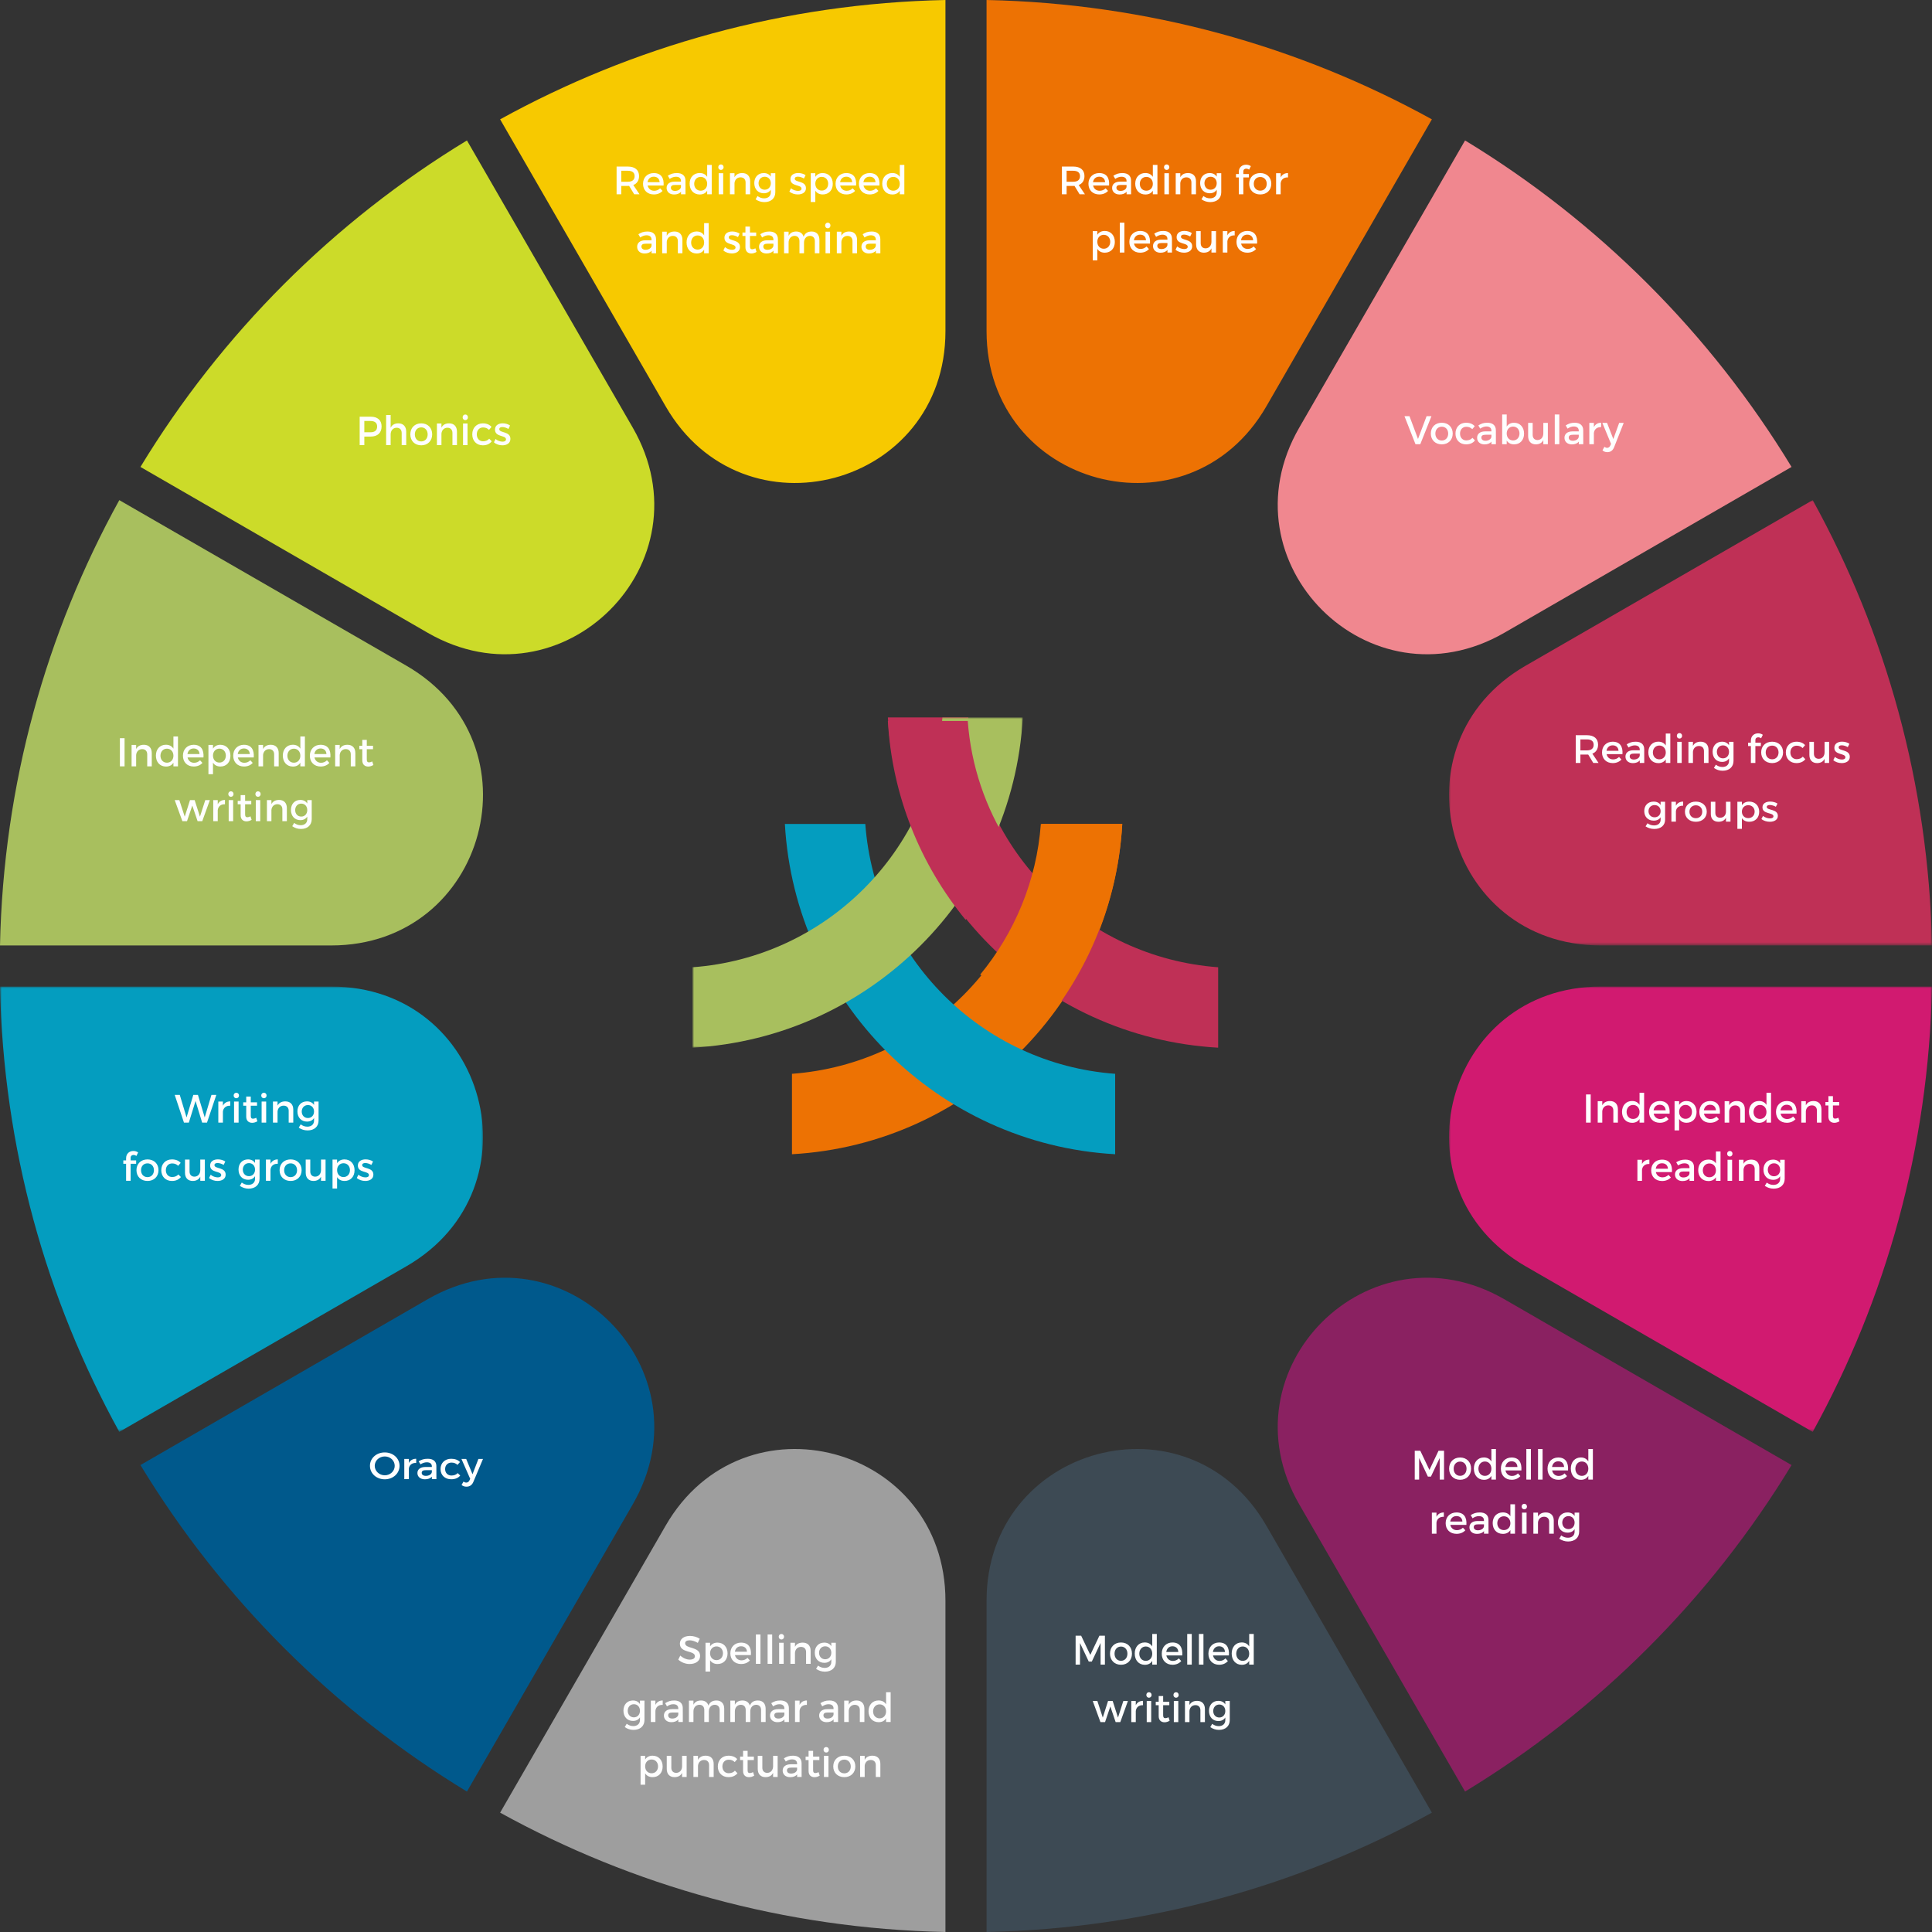<?xml version="1.0" encoding="UTF-8"?>
<svg width="544px" height="544px" viewBox="0 0 544 544" version="1.1" xmlns="http://www.w3.org/2000/svg" xmlns:xlink="http://www.w3.org/1999/xlink">
    <rect x="0" y="0" width="544" height="544" fill="#333333" stroke="none"/>
    <title>C1D1238A-BACD-472A-B7E1-857D38DE1A94</title>
    <defs>
        <polygon id="path-1" points="0 0 93 0 93 93 0 93"></polygon>
        <polygon id="path-3" points="0 0 136 0 136 125.39 0 125.39"></polygon>
        <polygon id="path-5" points="0 0 136 0 136 125.39 0 125.39"></polygon>
        <polygon id="path-7" points="0 0 136 0 136 125.39 0 125.39"></polygon>
        <polygon id="path-9" points="0 544 544 544 544 0 0 0"></polygon>
    </defs>
    <g id="Page-1" stroke="none" stroke-width="1" fill="none" fill-rule="evenodd">
        <g id="Literacy-Network" transform="translate(-1040, -636)">
            <g id="Leteracy-Network-diagram" transform="translate(1040, 636)">
                <g id="Group-14" transform="translate(195, 202)">
                    <path d="M28,123 C78.077,120.178 118.178,80.078 121,30 L98.355,30 C95.599,67.595 65.595,97.598 28,100.355 L28,123 Z" id="Fill-1" fill="#ED7203"></path>
                    <path d="M26,30 C28.823,80.077 68.923,120.177 119,123 L119,100.355 C81.406,97.599 51.402,67.594 48.645,30 L26,30 Z" id="Fill-3" fill="#049DBF"></path>
                    <path d="M55,0 C57.823,50.076 97.923,90.176 148,93 L148,70.353 C110.406,67.598 80.402,37.594 77.645,0 L55,0 Z" id="Fill-5" fill="#BF3056"></path>
                    <g id="Group-9">
                        <mask id="mask-2" fill="white">
                            <use xlink:href="#path-1"></use>
                        </mask>
                        <g id="Clip-8"></g>
                        <path d="M0,93 C50.077,90.178 90.178,50.076 93,-0 L70.355,-0 C67.599,37.595 37.595,67.598 0,70.353 L0,93 Z" id="Fill-7" fill="#A8BF5E" mask="url(#mask-2)"></path>
                    </g>
                    <path d="M121,30 L98.075,30 C96.884,46.031 90.67,60.669 81,72.418 L100.102,85 C112.198,69.645 119.821,50.678 121,30" id="Fill-10" fill="#ED7203"></path>
                    <path d="M89,35.64 C82.525,25.484 78.428,13.681 77.491,1 L55,1 C56.202,22.187 64.22,41.553 76.887,57 L89,35.64 Z" id="Fill-12" fill="#BF3056"></path>
                </g>
                <g id="Group-56">
                    <path d="M140.823,33.603 C178.152,13.016 220.818,0.945 266.213,0 L266.213,93.257 C266.213,137.114 209.321,152.375 187.417,114.394 L140.823,33.603 Z" id="Fill-1" fill="#F7C900"></path>
                    <path d="M39.546,131.478 C62.338,93.939 93.941,62.339 131.48,39.546 L178.154,120.389 C200.089,158.382 158.382,200.089 120.39,178.154 L39.546,131.478 Z" id="Fill-3" fill="#CCDB29"></path>
                    <path d="M0,266.213 C0.941,220.816 13.011,178.152 33.594,140.823 L114.396,187.425 C152.373,209.326 137.114,266.213 93.263,266.213 L0,266.213 Z" id="Fill-5" fill="#A8BF5E"></path>
                    <g id="Group-9" transform="translate(0, 277.787)">
                        <mask id="mask-4" fill="white">
                            <use xlink:href="#path-3"></use>
                        </mask>
                        <g id="Clip-8"></g>
                        <path d="M33.593,125.39 C13.009,88.062 0.941,45.396 -0,0 L93.271,0 C137.114,0 152.37,56.882 114.4,78.782 L33.593,125.39 Z" id="Fill-7" fill="#049DBF" mask="url(#mask-4)"></path>
                    </g>
                    <path d="M131.478,504.454 C93.939,481.662 62.339,450.059 39.546,412.52 L120.389,365.846 C158.382,343.911 200.089,385.618 178.154,423.61 L131.478,504.454 Z" id="Fill-10" fill="#00598C"></path>
                    <path d="M266.213,544 C220.817,543.056 178.152,530.983 140.823,510.398 L187.41,429.609 C209.316,391.623 266.213,406.886 266.213,450.749 L266.213,544 Z" id="Fill-12" fill="#9E9E9E"></path>
                    <path d="M403.177,510.397 C365.848,530.984 323.182,543.055 277.787,544 L277.787,450.743 C277.787,406.886 334.679,391.625 356.583,429.606 L403.177,510.397 Z" id="Fill-14" fill="#3D4A54"></path>
                    <path d="M504.454,412.522 C481.662,450.061 450.059,481.661 412.52,504.454 L365.846,423.611 C343.911,385.618 385.618,343.911 423.61,365.846 L504.454,412.522 Z" id="Fill-16" fill="#8A2161"></path>
                    <g id="Group-20" transform="translate(408, 277.787)">
                        <mask id="mask-6" fill="white">
                            <use xlink:href="#path-5"></use>
                        </mask>
                        <g id="Clip-19"></g>
                        <path d="M136,0 C135.06,45.397 122.989,88.061 102.407,125.39 L21.604,78.788 C-16.373,56.887 -1.114,0 42.737,0 L136,0 Z" id="Fill-18" fill="#D11A70" mask="url(#mask-6)"></path>
                    </g>
                    <g id="Group-23" transform="translate(408, 140.823)">
                        <mask id="mask-8" fill="white">
                            <use xlink:href="#path-7"></use>
                        </mask>
                        <g id="Clip-22"></g>
                        <path d="M102.407,0 C122.992,37.328 135.059,79.994 136.001,125.39 L42.729,125.39 C-1.114,125.39 -16.37,68.508 21.599,46.609 L102.407,0 Z" id="Fill-21" fill="#BF3056" mask="url(#mask-8)"></path>
                    </g>
                    <path d="M412.522,39.546 C450.061,62.338 481.661,93.941 504.454,131.48 L423.611,178.154 C385.618,200.089 343.911,158.382 365.846,120.39 L412.522,39.546 Z" id="Fill-24" fill="#F0878F"></path>
                    <path d="M277.787,0 C323.183,0.944 365.848,13.017 403.177,33.602 L356.59,114.391 C334.684,152.377 277.787,137.114 277.787,93.251 L277.787,0 Z" id="Fill-26" fill="#ED7203"></path>
                    <path d="M311.061,65.03 C310.131,65.03 309.413,65.415 308.975,66.117 L308.975,65.076 L307.688,65.076 L307.688,73.305 L308.975,73.305 L308.975,70.064 C309.413,70.766 310.131,71.151 311.083,71.151 C312.787,71.151 313.907,69.917 313.907,68.114 C313.907,66.276 312.754,65.03 311.061,65.03 L311.061,65.03 Z M310.792,70.041 C309.726,70.041 308.975,69.237 308.975,68.068 C308.975,66.934 309.726,66.117 310.792,66.117 C311.857,66.117 312.609,66.946 312.609,68.068 C312.609,69.225 311.857,70.041 310.792,70.041 L310.792,70.041 Z M315.31,71.106 L316.597,71.106 L316.597,62.695 L315.31,62.695 L315.31,71.106 Z M321.015,65.03 C319.244,65.042 318,66.276 318,68.102 C318,69.917 319.211,71.151 321.049,71.151 C322.08,71.151 322.931,70.778 323.513,70.132 L322.83,69.394 C322.394,69.849 321.8,70.098 321.15,70.098 C320.208,70.098 319.502,69.519 319.3,68.589 L323.805,68.589 C323.962,66.413 323.11,65.03 321.015,65.03 L321.015,65.03 Z M319.278,67.638 C319.424,66.674 320.085,66.072 321.026,66.072 C322.002,66.072 322.641,66.662 322.685,67.638 L319.278,67.638 Z M328.728,71.106 L329.997,71.106 L329.986,67.151 C329.974,65.823 329.11,65.03 327.572,65.03 C326.439,65.03 325.833,65.291 325.005,65.789 L325.531,66.696 C326.125,66.287 326.72,66.083 327.291,66.083 C328.234,66.083 328.717,66.538 328.717,67.298 L328.717,67.479 L326.91,67.479 C325.475,67.491 324.658,68.193 324.658,69.292 C324.658,70.359 325.464,71.162 326.753,71.162 C327.617,71.162 328.301,70.902 328.728,70.37 L328.728,71.106 Z M327.022,70.132 C326.304,70.132 325.867,69.781 325.867,69.236 C325.867,68.657 326.259,68.43 327.101,68.43 L328.717,68.43 L328.717,68.986 C328.649,69.645 327.942,70.132 327.022,70.132 L327.022,70.132 Z M333.501,65.019 C332.357,65.019 331.305,65.54 331.305,66.764 C331.294,68.941 334.432,68.249 334.432,69.486 C334.432,69.939 334.005,70.132 333.456,70.132 C332.805,70.132 331.977,69.849 331.461,69.384 L331.002,70.314 C331.596,70.857 332.525,71.151 333.4,71.151 C334.6,71.151 335.686,70.596 335.686,69.361 C335.697,67.172 332.525,67.773 332.525,66.661 C332.525,66.231 332.895,66.061 333.4,66.061 C333.927,66.061 334.588,66.265 335.115,66.593 L335.585,65.631 C335.048,65.246 334.252,65.019 333.501,65.019 L333.501,65.019 Z M342.4,65.076 L341.112,65.076 L341.112,68.046 C341.112,69.101 340.507,69.905 339.475,69.928 C338.612,69.928 338.085,69.373 338.085,68.466 L338.085,65.076 L336.796,65.076 L336.796,68.828 C336.796,70.268 337.614,71.151 338.981,71.151 C339.957,71.14 340.708,70.766 341.112,69.928 L341.112,71.106 L342.4,71.106 L342.4,65.076 Z M345.595,65.076 L344.306,65.076 L344.306,71.106 L345.595,71.106 L345.595,67.955 C345.695,66.922 346.458,66.208 347.657,66.276 L347.657,65.03 C346.715,65.03 345.998,65.46 345.595,66.276 L345.595,65.076 Z M351.177,65.03 C349.406,65.042 348.162,66.276 348.162,68.102 C348.162,69.917 349.373,71.151 351.211,71.151 C352.242,71.151 353.094,70.778 353.676,70.132 L352.993,69.394 C352.556,69.849 351.962,70.098 351.312,70.098 C350.37,70.098 349.664,69.519 349.462,68.589 L353.968,68.589 C354.125,66.413 353.273,65.03 351.177,65.03 L351.177,65.03 Z M349.44,67.638 C349.586,66.674 350.247,66.072 351.189,66.072 C352.164,66.072 352.803,66.662 352.848,67.638 L349.44,67.638 Z" id="Fill-28" fill="#FEFEFE"></path>
                    <path d="M303.989,54.71 L305.491,54.71 L303.731,52.099 C304.773,51.698 305.356,50.817 305.356,49.566 C305.356,47.87 304.202,46.9 302.193,46.9 L299.007,46.9 L299.007,54.71 L300.329,54.71 L300.329,52.355 L302.193,52.355 C302.316,52.355 302.44,52.355 302.552,52.344 L303.989,54.71 Z M300.329,51.174 L300.329,48.082 L302.193,48.082 C303.405,48.082 304.101,48.573 304.101,49.6 C304.101,50.66 303.405,51.174 302.193,51.174 L300.329,51.174 Z M309.498,48.73 C307.725,48.742 306.479,49.956 306.479,51.753 C306.479,53.539 307.691,54.754 309.531,54.754 C310.563,54.754 311.416,54.387 311.999,53.752 L311.315,53.026 C310.878,53.472 310.283,53.718 309.632,53.718 C308.69,53.718 307.983,53.148 307.781,52.232 L312.29,52.232 C312.447,50.09 311.595,48.73 309.498,48.73 L309.498,48.73 Z M307.759,51.297 C307.904,50.348 308.566,49.755 309.509,49.755 C310.485,49.755 311.124,50.336 311.169,51.297 L307.759,51.297 Z M317.218,54.71 L318.488,54.71 L318.477,50.816 C318.465,49.51 317.6,48.73 316.061,48.73 C314.927,48.73 314.321,48.986 313.491,49.476 L314.018,50.37 C314.612,49.967 315.208,49.767 315.781,49.767 C316.724,49.767 317.206,50.214 317.206,50.961 L317.206,51.141 L315.398,51.141 C313.962,51.152 313.144,51.842 313.144,52.924 C313.144,53.974 313.951,54.765 315.241,54.765 C316.106,54.765 316.791,54.509 317.218,53.985 L317.218,54.71 Z M315.511,53.752 C314.793,53.752 314.354,53.405 314.354,52.869 C314.354,52.299 314.748,52.076 315.59,52.076 L317.206,52.076 L317.206,52.624 C317.139,53.271 316.431,53.752 315.511,53.752 L315.511,53.752 Z M325.899,46.432 L324.611,46.432 L324.611,49.8 C324.173,49.109 323.454,48.719 322.489,48.719 C320.806,48.719 319.652,49.934 319.652,51.72 C319.652,53.528 320.794,54.765 322.512,54.765 C323.465,54.765 324.184,54.387 324.611,53.696 L324.611,54.71 L325.899,54.71 L325.899,46.432 Z M322.781,53.696 C321.693,53.696 320.951,52.892 320.94,51.765 C320.951,50.626 321.704,49.811 322.781,49.811 C323.859,49.811 324.611,50.615 324.611,51.765 C324.611,52.892 323.859,53.696 322.781,53.696 L322.781,53.696 Z M328.503,46.298 C328.077,46.298 327.752,46.621 327.752,47.078 C327.752,47.524 328.077,47.847 328.503,47.847 C328.929,47.847 329.254,47.524 329.254,47.078 C329.254,46.621 328.929,46.298 328.503,46.298 L328.503,46.298 Z M327.864,54.71 L329.142,54.71 L329.142,48.775 L327.864,48.775 L327.864,54.71 Z M334.539,48.73 C333.53,48.73 332.766,49.087 332.34,49.912 L332.34,48.775 L331.051,48.775 L331.051,54.71 L332.34,54.71 L332.34,51.553 C332.429,50.626 333.046,49.945 334.035,49.934 C334.932,49.934 335.471,50.481 335.471,51.373 L335.471,54.71 L336.76,54.71 L336.76,51.016 C336.76,49.599 335.931,48.73 334.539,48.73 L334.539,48.73 Z M343.873,48.775 L342.596,48.775 L342.596,49.733 C342.18,49.087 341.496,48.719 340.576,48.73 C338.993,48.742 337.929,49.878 337.929,51.553 C337.929,53.261 339.004,54.42 340.621,54.42 C341.518,54.42 342.191,54.063 342.596,53.417 L342.596,54.163 C342.596,55.19 341.855,55.849 340.722,55.849 C339.991,55.849 339.408,55.614 338.847,55.201 L338.298,56.128 C339.027,56.618 339.846,56.908 340.778,56.908 C342.652,56.908 343.873,55.838 343.873,54.129 L343.873,48.775 Z M340.879,53.417 C339.846,53.417 339.15,52.657 339.139,51.586 C339.15,50.525 339.857,49.767 340.879,49.767 C341.888,49.767 342.596,50.514 342.596,51.586 C342.596,52.657 341.888,53.417 340.879,53.417 L340.879,53.417 Z M350.897,47.49 C351.166,47.49 351.469,47.591 351.716,47.769 L352.21,46.789 C351.828,46.51 351.346,46.376 350.863,46.376 C349.831,46.376 348.812,47.034 348.812,48.417 L348.812,48.998 L348.026,48.998 L348.026,49.956 L348.812,49.956 L348.812,54.71 L350.089,54.71 L350.089,49.956 L351.649,49.956 L351.649,48.998 L350.089,48.998 L350.089,48.294 C350.089,47.736 350.46,47.49 350.897,47.49 L350.897,47.49 Z M354.858,48.73 C353.006,48.73 351.739,49.945 351.739,51.742 C351.739,53.528 353.006,54.754 354.858,54.754 C356.699,54.754 357.966,53.528 357.966,51.742 C357.966,49.945 356.699,48.73 354.858,48.73 L354.858,48.73 Z M354.858,49.833 C355.924,49.833 356.676,50.615 356.676,51.753 C356.676,52.903 355.924,53.685 354.858,53.685 C353.781,53.685 353.029,52.903 353.029,51.753 C353.029,50.615 353.781,49.833 354.858,49.833 L354.858,49.833 Z M360.602,48.775 L359.314,48.775 L359.314,54.71 L360.602,54.71 L360.602,51.608 C360.703,50.592 361.466,49.889 362.667,49.956 L362.667,48.73 C361.724,48.73 361.006,49.154 360.602,49.956 L360.602,48.775 Z" id="Fill-30" fill="#FEFEFE"></path>
                    <path d="M468.848,225.755 L467.587,225.755 L467.587,226.657 C467.177,226.048 466.501,225.702 465.592,225.713 C464.029,225.723 462.979,226.794 462.979,228.372 C462.979,229.982 464.041,231.074 465.636,231.074 C466.523,231.074 467.188,230.738 467.587,230.129 L467.587,230.833 C467.587,231.8 466.855,232.421 465.736,232.421 C465.015,232.421 464.439,232.2 463.885,231.81 L463.343,232.684 C464.063,233.146 464.871,233.418 465.792,233.418 C467.642,233.418 468.848,232.411 468.848,230.801 L468.848,225.755 Z M465.891,230.129 C464.871,230.129 464.185,229.414 464.173,228.404 C464.185,227.405 464.882,226.689 465.891,226.689 C466.888,226.689 467.587,227.394 467.587,228.404 C467.587,229.414 466.888,230.129 465.891,230.129 L465.891,230.129 Z M471.894,225.755 L470.622,225.755 L470.622,231.347 L471.894,231.347 L471.894,228.425 C471.994,227.467 472.747,226.805 473.933,226.868 L473.933,225.713 C473.002,225.713 472.293,226.111 471.894,226.868 L471.894,225.755 Z M477.511,225.713 C475.683,225.713 474.433,226.857 474.433,228.551 C474.433,230.234 475.683,231.389 477.511,231.389 C479.329,231.389 480.579,230.234 480.579,228.551 C480.579,226.857 479.329,225.713 477.511,225.713 L477.511,225.713 Z M477.511,226.752 C478.564,226.752 479.307,227.489 479.307,228.561 C479.307,229.645 478.564,230.381 477.511,230.381 C476.447,230.381 475.705,229.645 475.705,228.561 C475.705,227.489 476.447,226.752 477.511,226.752 L477.511,226.752 Z M487.259,225.755 L485.986,225.755 L485.986,228.51 C485.986,229.487 485.387,230.234 484.368,230.255 C483.514,230.255 482.994,229.74 482.994,228.899 L482.994,225.755 L481.722,225.755 L481.722,229.235 C481.722,230.57 482.529,231.389 483.88,231.389 C484.845,231.379 485.587,231.032 485.986,230.255 L485.986,231.347 L487.259,231.347 L487.259,225.755 Z M492.532,225.713 C491.612,225.713 490.903,226.069 490.471,226.721 L490.471,225.755 L489.199,225.755 L489.199,233.387 L490.471,233.387 L490.471,230.381 C490.903,231.032 491.612,231.389 492.554,231.389 C494.238,231.389 495.345,230.244 495.345,228.573 C495.345,226.868 494.205,225.713 492.532,225.713 L492.532,225.713 Z M492.266,230.36 C491.213,230.36 490.471,229.614 490.471,228.53 C490.471,227.478 491.213,226.721 492.266,226.721 C493.319,226.721 494.062,227.489 494.062,228.53 C494.062,229.603 493.319,230.36 492.266,230.36 L492.266,230.36 Z M498.436,225.702 C497.306,225.702 496.266,226.185 496.266,227.321 C496.255,229.339 499.357,228.698 499.357,229.845 C499.357,230.266 498.935,230.444 498.392,230.444 C497.749,230.444 496.93,230.181 496.42,229.75 L495.967,230.613 C496.553,231.116 497.472,231.389 498.337,231.389 C499.522,231.389 500.596,230.875 500.596,229.729 C500.607,227.699 497.472,228.256 497.472,227.225 C497.472,226.826 497.837,226.668 498.337,226.668 C498.857,226.668 499.511,226.857 500.032,227.162 L500.496,226.269 C499.965,225.912 499.179,225.702 498.436,225.702 L498.436,225.702 Z" id="Fill-32" fill="#FEFEFE"></path>
                    <path d="M448.62,214.823 L450.107,214.823 L448.365,212.212 C449.397,211.811 449.974,210.93 449.974,209.68 C449.974,207.983 448.832,207.014 446.842,207.014 L443.688,207.014 L443.688,214.823 L444.997,214.823 L444.997,212.469 L446.842,212.469 C446.964,212.469 447.087,212.469 447.198,212.458 L448.62,214.823 Z M444.997,211.288 L444.997,208.195 L446.842,208.195 C448.043,208.195 448.732,208.686 448.732,209.713 C448.732,210.773 448.043,211.288 446.842,211.288 L444.997,211.288 Z M454.075,208.844 C452.32,208.855 451.087,210.07 451.087,211.867 C451.087,213.653 452.286,214.868 454.108,214.868 C455.13,214.868 455.975,214.5 456.552,213.865 L455.875,213.139 C455.442,213.585 454.853,213.832 454.208,213.832 C453.275,213.832 452.575,213.262 452.375,212.346 L456.84,212.346 C456.995,210.204 456.152,208.844 454.075,208.844 L454.075,208.844 Z M452.353,211.41 C452.498,210.461 453.153,209.869 454.086,209.869 C455.053,209.869 455.686,210.45 455.73,211.41 L452.353,211.41 Z M461.719,214.823 L462.977,214.823 L462.966,210.93 C462.955,209.623 462.098,208.844 460.574,208.844 C459.451,208.844 458.85,209.1 458.029,209.591 L458.551,210.483 C459.139,210.081 459.729,209.88 460.296,209.88 C461.23,209.88 461.708,210.327 461.708,211.076 L461.708,211.254 L459.918,211.254 C458.496,211.265 457.686,211.955 457.686,213.038 C457.686,214.087 458.485,214.879 459.762,214.879 C460.618,214.879 461.297,214.622 461.719,214.099 L461.719,214.823 Z M460.029,213.865 C459.318,213.865 458.884,213.518 458.884,212.983 C458.884,212.413 459.273,212.19 460.107,212.19 L461.708,212.19 L461.708,212.737 C461.641,213.384 460.941,213.865 460.029,213.865 L460.029,213.865 Z M470.315,206.545 L469.039,206.545 L469.039,209.913 C468.606,209.222 467.894,208.833 466.939,208.833 C465.272,208.833 464.129,210.047 464.129,211.833 C464.129,213.642 465.26,214.879 466.961,214.879 C467.905,214.879 468.617,214.5 469.039,213.809 L469.039,214.823 L470.315,214.823 L470.315,206.545 Z M467.228,213.809 C466.15,213.809 465.416,213.005 465.405,211.878 C465.416,210.739 466.16,209.925 467.228,209.925 C468.295,209.925 469.039,210.728 469.039,211.878 C469.039,213.005 468.295,213.809 467.228,213.809 L467.228,213.809 Z M472.893,206.411 C472.471,206.411 472.15,206.734 472.15,207.192 C472.15,207.637 472.471,207.961 472.893,207.961 C473.315,207.961 473.637,207.637 473.637,207.192 C473.637,206.734 473.315,206.411 472.893,206.411 L472.893,206.411 Z M472.261,214.823 L473.526,214.823 L473.526,208.888 L472.261,208.888 L472.261,214.823 Z M478.87,208.844 C477.87,208.844 477.114,209.2 476.692,210.025 L476.692,208.888 L475.416,208.888 L475.416,214.823 L476.692,214.823 L476.692,211.666 C476.781,210.739 477.392,210.059 478.37,210.047 C479.259,210.047 479.793,210.594 479.793,211.487 L479.793,214.823 L481.069,214.823 L481.069,211.13 C481.069,209.713 480.248,208.844 478.87,208.844 L478.87,208.844 Z M488.112,208.888 L486.847,208.888 L486.847,209.847 C486.435,209.2 485.758,208.833 484.847,208.844 C483.28,208.855 482.226,209.992 482.226,211.666 C482.226,213.374 483.291,214.533 484.891,214.533 C485.78,214.533 486.447,214.177 486.847,213.53 L486.847,214.276 C486.847,215.304 486.113,215.963 484.991,215.963 C484.268,215.963 483.691,215.728 483.135,215.315 L482.592,216.241 C483.313,216.732 484.124,217.021 485.047,217.021 C486.903,217.021 488.112,215.952 488.112,214.244 L488.112,208.888 Z M485.147,213.53 C484.124,213.53 483.435,212.771 483.424,211.7 C483.435,210.639 484.135,209.88 485.147,209.88 C486.147,209.88 486.847,210.628 486.847,211.7 C486.847,212.771 486.147,213.53 485.147,213.53 L485.147,213.53 Z M495.067,207.604 C495.333,207.604 495.633,207.704 495.877,207.883 L496.366,206.902 C495.989,206.623 495.511,206.489 495.033,206.489 C494.011,206.489 493.002,207.147 493.002,208.531 L493.002,209.112 L492.224,209.112 L492.224,210.07 L493.002,210.07 L493.002,214.823 L494.267,214.823 L494.267,210.07 L495.811,210.07 L495.811,209.112 L494.267,209.112 L494.267,208.408 C494.267,207.849 494.633,207.604 495.067,207.604 L495.067,207.604 Z M498.989,208.844 C497.155,208.844 495.901,210.059 495.901,211.856 C495.901,213.642 497.155,214.868 498.989,214.868 C500.811,214.868 502.065,213.642 502.065,211.856 C502.065,210.059 500.811,208.844 498.989,208.844 L498.989,208.844 Z M498.989,209.947 C500.044,209.947 500.789,210.728 500.789,211.867 C500.789,213.016 500.044,213.798 498.989,213.798 C497.922,213.798 497.177,213.016 497.177,211.867 C497.177,210.728 497.922,209.947 498.989,209.947 L498.989,209.947 Z M505.82,208.844 C504.065,208.844 502.844,210.07 502.844,211.867 C502.844,213.653 504.065,214.868 505.82,214.868 C506.942,214.868 507.798,214.467 508.331,213.765 L507.62,213.05 C507.22,213.519 506.62,213.765 505.876,213.765 C504.854,213.765 504.121,212.994 504.121,211.867 C504.121,210.739 504.854,209.969 505.876,209.969 C506.587,209.958 507.153,210.215 507.564,210.639 L508.264,209.813 C507.72,209.189 506.887,208.844 505.82,208.844 L505.82,208.844 Z M515.03,208.888 L513.753,208.888 L513.753,211.812 C513.753,212.85 513.153,213.642 512.13,213.664 C511.275,213.664 510.753,213.117 510.753,212.225 L510.753,208.888 L509.476,208.888 L509.476,212.582 C509.476,213.998 510.286,214.868 511.641,214.868 C512.609,214.857 513.353,214.489 513.753,213.664 L513.753,214.823 L515.03,214.823 L515.03,208.888 Z M518.686,208.833 C517.552,208.833 516.508,209.345 516.508,210.549 C516.497,212.693 519.608,212.012 519.608,213.228 C519.608,213.675 519.185,213.865 518.64,213.865 C517.996,213.865 517.174,213.586 516.664,213.128 L516.208,214.043 C516.797,214.578 517.718,214.868 518.585,214.868 C519.774,214.868 520.851,214.322 520.851,213.106 C520.862,210.951 517.718,211.543 517.718,210.449 C517.718,210.025 518.085,209.858 518.585,209.858 C519.108,209.858 519.763,210.059 520.284,210.382 L520.751,209.434 C520.219,209.055 519.43,208.833 518.686,208.833 L518.686,208.833 Z" id="Fill-34" fill="#FEFEFE"></path>
                    <path d="M462.345,326.562 L461.05,326.562 L461.05,332.497 L462.345,332.497 L462.345,329.396 C462.447,328.379 463.214,327.676 464.421,327.743 L464.421,326.518 C463.473,326.518 462.751,326.941 462.345,327.743 L462.345,326.562 Z M467.964,326.518 C466.182,326.529 464.93,327.743 464.93,329.541 C464.93,331.327 466.148,332.541 467.998,332.541 C469.036,332.541 469.892,332.174 470.478,331.539 L469.792,330.813 C469.352,331.26 468.754,331.505 468.1,331.505 C467.152,331.505 466.442,330.935 466.238,330.02 L470.771,330.02 C470.929,327.878 470.073,326.518 467.964,326.518 L467.964,326.518 Z M466.216,329.084 C466.363,328.135 467.028,327.543 467.976,327.543 C468.957,327.543 469.6,328.124 469.645,329.084 L466.216,329.084 Z M475.726,332.497 L477.003,332.497 L476.992,328.604 C476.98,327.298 476.11,326.518 474.563,326.518 C473.423,326.518 472.813,326.774 471.979,327.264 L472.509,328.157 C473.106,327.755 473.705,327.554 474.28,327.554 C475.229,327.554 475.715,328.001 475.715,328.749 L475.715,328.928 L473.897,328.928 C472.452,328.939 471.63,329.63 471.63,330.712 C471.63,331.762 472.442,332.553 473.739,332.553 C474.608,332.553 475.297,332.297 475.726,331.773 L475.726,332.497 Z M474.01,331.539 C473.287,331.539 472.847,331.193 472.847,330.657 C472.847,330.087 473.242,329.864 474.089,329.864 L475.715,329.864 L475.715,330.411 C475.647,331.058 474.935,331.539 474.01,331.539 L474.01,331.539 Z M484.454,324.219 L483.159,324.219 L483.159,327.587 C482.718,326.896 481.996,326.506 481.026,326.506 C479.333,326.506 478.173,327.721 478.173,329.507 C478.173,331.316 479.322,332.553 481.048,332.553 C482.007,332.553 482.729,332.174 483.159,331.483 L483.159,332.497 L484.454,332.497 L484.454,324.219 Z M481.319,331.483 C480.224,331.483 479.48,330.68 479.468,329.552 C479.48,328.414 480.235,327.598 481.319,327.598 C482.402,327.598 483.159,328.403 483.159,329.552 C483.159,330.68 482.402,331.483 481.319,331.483 L481.319,331.483 Z M487.072,324.085 C486.643,324.085 486.317,324.409 486.317,324.865 C486.317,325.312 486.643,325.635 487.072,325.635 C487.5,325.635 487.827,325.312 487.827,324.865 C487.827,324.409 487.5,324.085 487.072,324.085 L487.072,324.085 Z M486.43,332.497 L487.714,332.497 L487.714,326.562 L486.43,326.562 L486.43,332.497 Z M493.141,326.518 C492.125,326.518 491.358,326.874 490.929,327.699 L490.929,326.562 L489.633,326.562 L489.633,332.497 L490.929,332.497 L490.929,329.34 C491.019,328.413 491.64,327.732 492.633,327.721 C493.535,327.721 494.077,328.268 494.077,329.161 L494.077,332.497 L495.373,332.497 L495.373,328.803 C495.373,327.387 494.539,326.518 493.141,326.518 L493.141,326.518 Z M502.525,326.562 L501.24,326.562 L501.24,327.52 C500.822,326.874 500.134,326.506 499.208,326.518 C497.618,326.529 496.547,327.665 496.547,329.34 C496.547,331.048 497.629,332.207 499.254,332.207 C500.157,332.207 500.834,331.85 501.24,331.204 L501.24,331.951 C501.24,332.977 500.495,333.637 499.356,333.637 C498.622,333.637 498.035,333.402 497.471,332.989 L496.919,333.916 C497.652,334.406 498.475,334.695 499.412,334.695 C501.296,334.695 502.525,333.625 502.525,331.917 L502.525,326.562 Z M499.514,331.204 C498.475,331.204 497.776,330.445 497.765,329.373 C497.776,328.313 498.487,327.554 499.514,327.554 C500.529,327.554 501.24,328.302 501.24,329.373 C501.24,330.445 500.529,331.204 499.514,331.204 L499.514,331.204 Z" id="Fill-36" fill="#FEFEFE"></path>
                    <mask id="mask-10" fill="white">
                        <use xlink:href="#path-9"></use>
                    </mask>
                    <g id="Clip-39"></g>
                    <path d="M446.582,316.098 L447.897,316.098 L447.897,308.164 L446.582,308.164 L446.582,316.098 Z M453.347,310.023 C452.342,310.023 451.582,310.385 451.158,311.224 L451.158,310.069 L449.875,310.069 L449.875,316.098 L451.158,316.098 L451.158,312.891 C451.247,311.949 451.861,311.258 452.844,311.246 C453.738,311.246 454.274,311.802 454.274,312.709 L454.274,316.098 L455.557,316.098 L455.557,312.346 C455.557,310.907 454.731,310.023 453.347,310.023 L453.347,310.023 Z M462.937,307.688 L461.654,307.688 L461.654,311.11 C461.219,310.408 460.504,310.012 459.543,310.012 C457.868,310.012 456.719,311.246 456.719,313.061 C456.719,314.898 457.857,316.155 459.566,316.155 C460.515,316.155 461.23,315.771 461.654,315.068 L461.654,316.098 L462.937,316.098 L462.937,307.688 Z M459.834,315.068 C458.75,315.068 458.013,314.252 458.002,313.106 C458.013,311.95 458.761,311.121 459.834,311.121 C460.906,311.121 461.654,311.939 461.654,313.106 C461.654,314.252 460.906,315.068 459.834,315.068 L459.834,315.068 Z M467.337,310.023 C465.573,310.035 464.334,311.269 464.334,313.095 C464.334,314.91 465.54,316.144 467.371,316.144 C468.398,316.144 469.246,315.771 469.826,315.125 L469.145,314.387 C468.711,314.842 468.119,315.091 467.471,315.091 C466.534,315.091 465.83,314.512 465.629,313.582 L470.116,313.582 C470.272,311.406 469.424,310.023 467.337,310.023 L467.337,310.023 Z M465.607,312.631 C465.752,311.666 466.411,311.065 467.349,311.065 C468.32,311.065 468.956,311.655 469.001,312.631 L465.607,312.631 Z M474.873,310.023 C473.946,310.023 473.231,310.408 472.796,311.11 L472.796,310.069 L471.513,310.069 L471.513,318.298 L472.796,318.298 L472.796,315.057 C473.231,315.759 473.946,316.144 474.895,316.144 C476.592,316.144 477.708,314.91 477.708,313.107 C477.708,311.269 476.559,310.023 474.873,310.023 L474.873,310.023 Z M474.605,315.034 C473.544,315.034 472.796,314.229 472.796,313.061 C472.796,311.927 473.544,311.11 474.605,311.11 C475.666,311.11 476.415,311.939 476.415,313.061 C476.415,314.218 475.666,315.034 474.605,315.034 L474.605,315.034 Z M481.495,310.023 C479.73,310.035 478.491,311.269 478.491,313.095 C478.491,314.91 479.696,316.144 481.528,316.144 C482.555,316.144 483.403,315.771 483.983,315.125 L483.303,314.387 C482.868,314.842 482.276,315.091 481.628,315.091 C480.691,315.091 479.987,314.512 479.786,313.582 L484.273,313.582 C484.43,311.406 483.582,310.023 481.495,310.023 L481.495,310.023 Z M479.764,312.631 C479.908,311.666 480.568,311.065 481.506,311.065 C482.477,311.065 483.113,311.655 483.158,312.631 L479.764,312.631 Z M489.086,310.023 C488.081,310.023 487.321,310.385 486.897,311.224 L486.897,310.069 L485.614,310.069 L485.614,316.098 L486.897,316.098 L486.897,312.891 C486.986,311.949 487.6,311.258 488.584,311.246 C489.477,311.246 490.013,311.802 490.013,312.709 L490.013,316.098 L491.296,316.098 L491.296,312.346 C491.296,310.907 490.471,310.023 489.086,310.023 L489.086,310.023 Z M498.676,307.688 L497.393,307.688 L497.393,311.11 C496.958,310.408 496.243,310.012 495.282,310.012 C493.607,310.012 492.458,311.246 492.458,313.061 C492.458,314.898 493.596,316.155 495.304,316.155 C496.254,316.155 496.969,315.771 497.393,315.068 L497.393,316.098 L498.676,316.098 L498.676,307.688 Z M495.573,315.068 C494.489,315.068 493.752,314.252 493.741,313.106 C493.752,311.95 494.5,311.121 495.573,311.121 C496.645,311.121 497.393,311.939 497.393,313.106 C497.393,314.252 496.645,315.068 495.573,315.068 L495.573,315.068 Z M503.076,310.023 C501.312,310.035 500.073,311.269 500.073,313.095 C500.073,314.91 501.278,316.144 503.11,316.144 C504.137,316.144 504.985,315.771 505.565,315.125 L504.885,314.387 C504.449,314.842 503.858,315.091 503.21,315.091 C502.272,315.091 501.569,314.512 501.368,313.582 L505.855,313.582 C506.012,311.406 505.164,310.023 503.076,310.023 L503.076,310.023 Z M501.345,312.631 C501.491,311.666 502.149,311.065 503.087,311.065 C504.059,311.065 504.695,311.655 504.74,312.631 L501.345,312.631 Z M510.668,310.023 C509.663,310.023 508.903,310.385 508.478,311.224 L508.478,310.069 L507.196,310.069 L507.196,316.098 L508.478,316.098 L508.478,312.891 C508.568,311.949 509.183,311.258 510.165,311.246 C511.059,311.246 511.595,311.802 511.595,312.709 L511.595,316.098 L512.878,316.098 L512.878,312.346 C512.878,310.907 512.053,310.023 510.668,310.023 L510.668,310.023 Z M517.634,314.717 C517.288,314.887 517.008,314.978 516.74,314.978 C516.339,314.978 516.104,314.785 516.104,314.161 L516.104,311.269 L517.857,311.269 L517.857,310.295 L516.104,310.295 L516.104,308.64 L514.833,308.64 L514.833,310.295 L513.995,310.295 L513.995,311.269 L514.833,311.269 L514.833,314.4 C514.833,315.634 515.602,316.155 516.495,316.155 C516.997,316.155 517.489,315.996 517.957,315.714 L517.634,314.717 Z" id="Fill-38" fill="#FEFEFE" mask="url(#mask-10)"></path>
                    <path d="M404.473,425.91 L403.177,425.91 L403.177,431.844 L404.473,431.844 L404.473,428.743 C404.574,427.727 405.341,427.024 406.548,427.091 L406.548,425.865 C405.601,425.865 404.879,426.288 404.473,427.091 L404.473,425.91 Z M410.092,425.865 C408.31,425.876 407.058,427.091 407.058,428.888 C407.058,430.674 408.276,431.889 410.126,431.889 C411.164,431.889 412.02,431.522 412.606,430.886 L411.919,430.16 C411.479,430.607 410.882,430.853 410.227,430.853 C409.28,430.853 408.569,430.283 408.366,429.367 L412.899,429.367 C413.057,427.226 412.201,425.865 410.092,425.865 L410.092,425.865 Z M408.344,428.432 C408.49,427.482 409.156,426.89 410.103,426.89 C411.085,426.89 411.728,427.471 411.773,428.432 L408.344,428.432 Z M417.853,431.844 L419.131,431.844 L419.119,427.952 C419.108,426.645 418.238,425.865 416.691,425.865 C415.551,425.865 414.941,426.122 414.107,426.612 L414.636,427.505 C415.234,427.103 415.833,426.901 416.408,426.901 C417.356,426.901 417.842,427.348 417.842,428.097 L417.842,428.275 L416.024,428.275 C414.58,428.286 413.758,428.977 413.758,430.059 C413.758,431.11 414.569,431.9 415.867,431.9 C416.736,431.9 417.424,431.644 417.853,431.121 L417.853,431.844 Z M416.137,430.886 C415.415,430.886 414.975,430.54 414.975,430.004 C414.975,429.434 415.369,429.211 416.216,429.211 L417.842,429.211 L417.842,429.759 C417.775,430.406 417.063,430.886 416.137,430.886 L416.137,430.886 Z M426.582,423.567 L425.286,423.567 L425.286,426.935 C424.845,426.244 424.124,425.854 423.153,425.854 C421.461,425.854 420.3,427.069 420.3,428.855 C420.3,430.663 421.449,431.9 423.176,431.9 C424.135,431.9 424.857,431.522 425.286,430.831 L425.286,431.844 L426.582,431.844 L426.582,423.567 Z M423.447,430.831 C422.352,430.831 421.607,430.027 421.596,428.899 C421.607,427.761 422.363,426.946 423.447,426.946 C424.53,426.946 425.286,427.75 425.286,428.899 C425.286,430.027 424.53,430.831 423.447,430.831 L423.447,430.831 Z M429.2,423.433 C428.771,423.433 428.444,423.756 428.444,424.213 C428.444,424.659 428.771,424.982 429.2,424.982 C429.627,424.982 429.955,424.659 429.955,424.213 C429.955,423.756 429.627,423.433 429.2,423.433 L429.2,423.433 Z M428.557,431.844 L429.842,431.844 L429.842,425.91 L428.557,425.91 L428.557,431.844 Z M435.268,425.865 C434.252,425.865 433.485,426.221 433.057,427.046 L433.057,425.91 L431.76,425.91 L431.76,431.844 L433.057,431.844 L433.057,428.687 C433.147,427.76 433.767,427.08 434.761,427.069 C435.663,427.069 436.205,427.615 436.205,428.508 L436.205,431.844 L437.501,431.844 L437.501,428.151 C437.501,426.735 436.667,425.865 435.268,425.865 L435.268,425.865 Z M444.652,425.91 L443.367,425.91 L443.367,426.868 C442.95,426.221 442.262,425.854 441.336,425.865 C439.746,425.876 438.675,427.013 438.675,428.687 C438.675,430.395 439.757,431.554 441.381,431.554 C442.284,431.554 442.961,431.198 443.367,430.552 L443.367,431.298 C443.367,432.325 442.623,432.984 441.483,432.984 C440.75,432.984 440.163,432.75 439.599,432.336 L439.047,433.263 C439.779,433.753 440.603,434.043 441.539,434.043 C443.424,434.043 444.652,432.973 444.652,431.265 L444.652,425.91 Z M441.642,430.552 C440.603,430.552 439.904,429.793 439.892,428.721 C439.904,427.661 440.614,426.901 441.642,426.901 C442.657,426.901 443.367,427.65 443.367,428.721 C443.367,429.793 442.657,430.552 441.642,430.552 L441.642,430.552 Z" id="Fill-40" fill="#FEFEFE" mask="url(#mask-10)"></path>
                    <path d="M406.604,416.623 L406.604,408.488 L405.052,408.488 L402.488,413.892 L399.914,408.488 L398.355,408.488 L398.355,416.623 L399.591,416.623 L399.591,410.544 L402.054,415.774 L402.912,415.774 L405.375,410.544 L405.386,416.623 L406.604,416.623 Z M411.133,410.394 C409.292,410.394 408.034,411.66 408.034,413.532 C408.034,415.392 409.292,416.669 411.133,416.669 C412.963,416.669 414.221,415.392 414.221,413.532 C414.221,411.66 412.963,410.394 411.133,410.394 L411.133,410.394 Z M411.133,411.543 C412.193,411.543 412.94,412.357 412.94,413.543 C412.94,414.741 412.193,415.555 411.133,415.555 C410.062,415.555 409.315,414.741 409.315,413.543 C409.315,412.357 410.062,411.543 411.133,411.543 L411.133,411.543 Z M421.213,408 L419.932,408 L419.932,411.509 C419.497,410.789 418.783,410.383 417.824,410.383 C416.15,410.383 415.003,411.648 415.003,413.509 C415.003,415.392 416.139,416.681 417.846,416.681 C418.794,416.681 419.508,416.286 419.932,415.567 L419.932,416.623 L421.213,416.623 L421.213,408 Z M418.114,415.567 C417.031,415.567 416.295,414.729 416.284,413.555 C416.295,412.369 417.043,411.52 418.114,411.52 C419.184,411.52 419.932,412.357 419.932,413.555 C419.932,414.729 419.184,415.567 418.114,415.567 L418.114,415.567 Z M425.608,410.394 C423.846,410.406 422.608,411.671 422.608,413.543 C422.608,415.404 423.813,416.669 425.641,416.669 C426.667,416.669 427.514,416.286 428.093,415.625 L427.414,414.868 C426.979,415.333 426.388,415.59 425.742,415.59 C424.805,415.59 424.102,414.996 423.902,414.042 L428.383,414.042 C428.539,411.811 427.692,410.394 425.608,410.394 L425.608,410.394 Z M423.879,413.068 C424.024,412.079 424.682,411.462 425.619,411.462 C426.589,411.462 427.225,412.067 427.269,413.068 L423.879,413.068 Z M429.778,416.623 L431.059,416.623 L431.059,408 L429.778,408 L429.778,416.623 Z M433.068,416.623 L434.349,416.623 L434.349,408 L433.068,408 L433.068,416.623 Z M438.744,410.394 C436.982,410.406 435.744,411.671 435.744,413.543 C435.744,415.404 436.949,416.669 438.777,416.669 C439.803,416.669 440.65,416.286 441.229,415.625 L440.55,414.868 C440.115,415.333 439.524,415.59 438.878,415.59 C437.941,415.59 437.238,414.996 437.038,414.042 L441.519,414.042 C441.675,411.811 440.828,410.394 438.744,410.394 L438.744,410.394 Z M437.015,413.068 C437.16,412.079 437.818,411.462 438.755,411.462 C439.725,411.462 440.361,412.067 440.405,413.068 L437.015,413.068 Z M448.511,408 L447.23,408 L447.23,411.509 C446.794,410.789 446.08,410.383 445.122,410.383 C443.448,410.383 442.301,411.648 442.301,413.509 C442.301,415.392 443.437,416.681 445.144,416.681 C446.092,416.681 446.805,416.286 447.23,415.567 L447.23,416.623 L448.511,416.623 L448.511,408 Z M445.411,415.567 C444.329,415.567 443.593,414.729 443.582,413.555 C443.593,412.369 444.34,411.52 445.411,411.52 C446.482,411.52 447.23,412.357 447.23,413.555 C447.23,414.729 446.482,415.567 445.411,415.567 L445.411,415.567 Z" id="Fill-41" fill="#FEFEFE" mask="url(#mask-10)"></path>
                    <path d="M315.448,484.894 L317.59,478.959 L316.298,478.959 L314.797,483.624 L313.306,478.959 L311.993,478.959 L310.514,483.624 L308.991,478.959 L307.688,478.959 L309.852,484.894 L311.154,484.894 L312.644,480.498 L314.134,484.894 L315.448,484.894 Z M319.808,478.959 L318.54,478.959 L318.54,484.894 L319.808,484.894 L319.808,481.793 C319.907,480.777 320.658,480.074 321.839,480.141 L321.839,478.915 C320.912,478.915 320.205,479.338 319.808,480.141 L319.808,478.959 Z M323.518,476.482 C323.099,476.482 322.779,476.805 322.779,477.263 C322.779,477.708 323.099,478.032 323.518,478.032 C323.937,478.032 324.257,477.708 324.257,477.263 C324.257,476.805 323.937,476.482 323.518,476.482 L323.518,476.482 Z M322.889,484.894 L324.146,484.894 L324.146,478.959 L322.889,478.959 L322.889,484.894 Z M329.026,483.534 C328.684,483.702 328.408,483.791 328.143,483.791 C327.745,483.791 327.513,483.601 327.513,482.987 L327.513,480.141 L329.247,480.141 L329.247,479.183 L327.513,479.183 L327.513,477.553 L326.256,477.553 L326.256,479.183 L325.428,479.183 L325.428,480.141 L326.256,480.141 L326.256,483.221 C326.256,484.437 327.017,484.95 327.9,484.95 C328.397,484.95 328.882,484.794 329.346,484.515 L329.026,483.534 Z M331.146,476.482 C330.727,476.482 330.407,476.805 330.407,477.263 C330.407,477.708 330.727,478.032 331.146,478.032 C331.566,478.032 331.885,477.708 331.885,477.263 C331.885,476.805 331.566,476.482 331.146,476.482 L331.146,476.482 Z M330.518,484.894 L331.775,484.894 L331.775,478.959 L330.518,478.959 L330.518,484.894 Z M337.085,478.915 C336.092,478.915 335.34,479.271 334.921,480.096 L334.921,478.959 L333.653,478.959 L333.653,484.894 L334.921,484.894 L334.921,481.737 C335.009,480.81 335.617,480.129 336.589,480.118 C337.473,480.118 338.002,480.665 338.002,481.558 L338.002,484.894 L339.27,484.894 L339.27,481.201 C339.27,479.784 338.454,478.915 337.085,478.915 L337.085,478.915 Z M346.27,478.959 L345.013,478.959 L345.013,479.917 C344.604,479.271 343.93,478.904 343.025,478.915 C341.467,478.926 340.42,480.062 340.42,481.737 C340.42,483.445 341.478,484.604 343.069,484.604 C343.952,484.604 344.615,484.248 345.013,483.601 L345.013,484.347 C345.013,485.375 344.284,486.034 343.168,486.034 C342.451,486.034 341.876,485.799 341.325,485.386 L340.784,486.312 C341.5,486.802 342.307,487.092 343.223,487.092 C345.068,487.092 346.27,486.023 346.27,484.314 L346.27,478.959 Z M343.323,483.601 C342.307,483.601 341.622,482.842 341.611,481.77 C341.622,480.71 342.318,479.951 343.323,479.951 C344.317,479.951 345.013,480.699 345.013,481.77 C345.013,482.842 344.317,483.601 343.323,483.601 L343.323,483.601 Z" id="Fill-42" fill="#FEFEFE" mask="url(#mask-10)"></path>
                    <path d="M311.115,468.708 L311.115,460.573 L309.563,460.573 L306.999,465.977 L304.425,460.573 L302.865,460.573 L302.865,468.708 L304.101,468.708 L304.101,462.629 L306.565,467.859 L307.423,467.859 L309.886,462.629 L309.897,468.708 L311.115,468.708 Z M315.644,462.479 C313.803,462.479 312.544,463.745 312.544,465.617 C312.544,467.477 313.803,468.754 315.644,468.754 C317.473,468.754 318.732,467.477 318.732,465.617 C318.732,463.745 317.473,462.479 315.644,462.479 L315.644,462.479 Z M315.644,463.629 C316.704,463.629 317.451,464.442 317.451,465.629 C317.451,466.826 316.704,467.64 315.644,467.64 C314.572,467.64 313.825,466.826 313.825,465.629 C313.825,464.442 314.572,463.629 315.644,463.629 L315.644,463.629 Z M325.723,460.085 L324.443,460.085 L324.443,463.594 C324.008,462.874 323.293,462.468 322.334,462.468 C320.661,462.468 319.514,463.733 319.514,465.594 C319.514,467.477 320.65,468.766 322.357,468.766 C323.304,468.766 324.019,468.372 324.443,467.652 L324.443,468.708 L325.723,468.708 L325.723,460.085 Z M322.624,467.652 C321.542,467.652 320.806,466.814 320.795,465.64 C320.806,464.454 321.553,463.605 322.624,463.605 C323.695,463.605 324.443,464.442 324.443,465.64 C324.443,466.814 323.695,467.652 322.624,467.652 L322.624,467.652 Z M330.119,462.479 C328.357,462.491 327.119,463.756 327.119,465.629 C327.119,467.489 328.323,468.754 330.152,468.754 C331.178,468.754 332.025,468.372 332.604,467.71 L331.925,466.954 C331.49,467.418 330.899,467.675 330.252,467.675 C329.316,467.675 328.613,467.081 328.412,466.127 L332.894,466.127 C333.05,463.896 332.203,462.479 330.119,462.479 L330.119,462.479 Z M328.39,465.153 C328.535,464.164 329.193,463.547 330.13,463.547 C331.1,463.547 331.735,464.152 331.78,465.153 L328.39,465.153 Z M334.289,468.708 L335.57,468.708 L335.57,460.085 L334.289,460.085 L334.289,468.708 Z M337.579,468.708 L338.859,468.708 L338.859,460.085 L337.579,460.085 L337.579,468.708 Z M343.255,462.479 C341.493,462.491 340.255,463.756 340.255,465.629 C340.255,467.489 341.459,468.754 343.288,468.754 C344.314,468.754 345.161,468.372 345.74,467.71 L345.06,466.954 C344.626,467.418 344.035,467.675 343.388,467.675 C342.452,467.675 341.749,467.081 341.548,466.127 L346.03,466.127 C346.186,463.896 345.339,462.479 343.255,462.479 L343.255,462.479 Z M341.526,465.153 C341.671,464.164 342.329,463.547 343.266,463.547 C344.236,463.547 344.871,464.152 344.916,465.153 L341.526,465.153 Z M353.021,460.085 L351.74,460.085 L351.74,463.594 C351.305,462.874 350.591,462.468 349.632,462.468 C347.959,462.468 346.812,463.733 346.812,465.594 C346.812,467.477 347.948,468.766 349.654,468.766 C350.602,468.766 351.316,468.372 351.74,467.652 L351.74,468.708 L353.021,468.708 L353.021,460.085 Z M349.922,467.652 C348.84,467.652 348.104,466.814 348.092,465.64 C348.104,464.454 348.851,463.605 349.922,463.605 C350.993,463.605 351.74,464.442 351.74,465.64 C351.74,466.814 350.993,467.652 349.922,467.652 L349.922,467.652 Z" id="Fill-43" fill="#FEFEFE" mask="url(#mask-10)"></path>
                    <path d="M183.741,494.355 C182.811,494.355 182.093,494.735 181.656,495.428 L181.656,494.4 L180.369,494.4 L180.369,502.525 L181.656,502.525 L181.656,499.325 C182.093,500.018 182.811,500.398 183.763,500.398 C185.467,500.398 186.586,499.18 186.586,497.4 C186.586,495.585 185.433,494.355 183.741,494.355 L183.741,494.355 Z M183.472,499.303 C182.406,499.303 181.656,498.508 181.656,497.354 C181.656,496.235 182.406,495.428 183.472,495.428 C184.536,495.428 185.288,496.246 185.288,497.354 C185.288,498.497 184.536,499.303 183.472,499.303 L183.472,499.303 Z M193.342,494.4 L192.055,494.4 L192.055,497.333 C192.055,498.374 191.449,499.168 190.419,499.191 C189.555,499.191 189.028,498.642 189.028,497.747 L189.028,494.4 L187.741,494.4 L187.741,498.105 C187.741,499.527 188.559,500.398 189.925,500.398 C190.9,500.387 191.651,500.018 192.055,499.191 L192.055,500.353 L193.342,500.353 L193.342,494.4 Z M198.732,494.355 C197.724,494.355 196.961,494.712 196.536,495.54 L196.536,494.4 L195.249,494.4 L195.249,500.353 L196.536,500.353 L196.536,497.186 C196.625,496.256 197.241,495.574 198.228,495.562 C199.125,495.562 199.663,496.111 199.663,497.006 L199.663,500.353 L200.95,500.353 L200.95,496.648 C200.95,495.227 200.122,494.355 198.732,494.355 L198.732,494.355 Z M205.118,494.355 C203.348,494.355 202.117,495.585 202.117,497.388 C202.117,499.18 203.348,500.398 205.118,500.398 C206.25,500.398 207.113,499.996 207.651,499.291 L206.933,498.575 C206.53,499.045 205.925,499.291 205.174,499.291 C204.143,499.291 203.404,498.519 203.404,497.388 C203.404,496.257 204.143,495.484 205.174,495.484 C205.891,495.473 206.463,495.73 206.877,496.156 L207.583,495.327 C207.034,494.701 206.194,494.355 205.118,494.355 L205.118,494.355 Z M212.043,498.989 C211.695,499.157 211.415,499.247 211.146,499.247 C210.743,499.247 210.508,499.056 210.508,498.441 L210.508,495.585 L212.267,495.585 L212.267,494.624 L210.508,494.624 L210.508,492.989 L209.231,492.989 L209.231,494.624 L208.392,494.624 L208.392,495.585 L209.231,495.585 L209.231,498.676 C209.231,499.895 210.004,500.409 210.9,500.409 C211.404,500.409 211.897,500.253 212.368,499.973 L212.043,498.989 Z M218.967,494.4 L217.68,494.4 L217.68,497.333 C217.68,498.374 217.074,499.168 216.044,499.191 C215.18,499.191 214.653,498.642 214.653,497.747 L214.653,494.4 L213.366,494.4 L213.366,498.105 C213.366,499.527 214.183,500.398 215.55,500.398 C216.525,500.387 217.276,500.018 217.68,499.191 L217.68,500.353 L218.967,500.353 L218.967,494.4 Z M224.449,500.353 L225.716,500.353 L225.705,496.448 C225.694,495.138 224.831,494.355 223.294,494.355 C222.161,494.355 221.556,494.613 220.727,495.104 L221.253,496 C221.847,495.596 222.442,495.395 223.013,495.395 C223.955,495.395 224.438,495.843 224.438,496.594 L224.438,496.773 L222.632,496.773 C221.197,496.784 220.38,497.477 220.38,498.562 C220.38,499.616 221.186,500.409 222.475,500.409 C223.339,500.409 224.022,500.153 224.449,499.627 L224.449,500.353 Z M222.744,499.392 C222.026,499.392 221.589,499.045 221.589,498.507 C221.589,497.935 221.981,497.712 222.822,497.712 L224.438,497.712 L224.438,498.261 C224.37,498.91 223.664,499.392 222.744,499.392 L222.744,499.392 Z M230.486,498.989 C230.138,499.157 229.858,499.247 229.589,499.247 C229.186,499.247 228.951,499.056 228.951,498.441 L228.951,495.585 L230.71,495.585 L230.71,494.624 L228.951,494.624 L228.951,492.989 L227.674,492.989 L227.674,494.624 L226.834,494.624 L226.834,495.585 L227.674,495.585 L227.674,498.676 C227.674,499.895 228.446,500.409 229.343,500.409 C229.847,500.409 230.34,500.253 230.811,499.973 L230.486,498.989 Z M232.638,491.915 C232.212,491.915 231.887,492.24 231.887,492.698 C231.887,493.145 232.212,493.469 232.638,493.469 C233.063,493.469 233.388,493.145 233.388,492.698 C233.388,492.24 233.063,491.915 232.638,491.915 L232.638,491.915 Z M232,500.353 L233.276,500.353 L233.276,494.4 L232,494.4 L232,500.353 Z M237.735,494.355 C235.886,494.355 234.621,495.574 234.621,497.377 C234.621,499.168 235.886,500.398 237.735,500.398 C239.573,500.398 240.839,499.168 240.839,497.377 C240.839,495.574 239.573,494.355 237.735,494.355 L237.735,494.355 Z M237.735,495.462 C238.8,495.462 239.551,496.246 239.551,497.388 C239.551,498.542 238.8,499.325 237.735,499.325 C236.659,499.325 235.909,498.542 235.909,497.388 C235.909,496.246 236.659,495.462 237.735,495.462 L237.735,495.462 Z M245.669,494.355 C244.66,494.355 243.898,494.712 243.472,495.54 L243.472,494.4 L242.184,494.4 L242.184,500.353 L243.472,500.353 L243.472,497.186 C243.562,496.256 244.178,495.574 245.165,495.562 C246.061,495.562 246.599,496.111 246.599,497.006 L246.599,500.353 L247.887,500.353 L247.887,496.648 C247.887,495.227 247.058,494.355 245.669,494.355 L245.669,494.355 Z" id="Fill-44" fill="#FEFEFE" mask="url(#mask-10)"></path>
                    <path d="M181.47,478.855 L180.197,478.855 L180.197,479.826 C179.784,479.171 179.101,478.799 178.184,478.81 C176.607,478.822 175.546,479.973 175.546,481.669 C175.546,483.398 176.618,484.572 178.229,484.572 C179.123,484.572 179.795,484.211 180.197,483.557 L180.197,484.313 C180.197,485.353 179.459,486.02 178.329,486.02 C177.602,486.02 177.02,485.783 176.461,485.364 L175.914,486.303 C176.64,486.799 177.456,487.092 178.385,487.092 C180.253,487.092 181.47,486.009 181.47,484.279 L181.47,478.855 Z M178.486,483.557 C177.456,483.557 176.763,482.788 176.752,481.702 C176.763,480.629 177.468,479.86 178.486,479.86 C179.492,479.86 180.197,480.618 180.197,481.702 C180.197,482.788 179.492,483.557 178.486,483.557 L178.486,483.557 Z M184.545,478.855 L183.261,478.855 L183.261,484.866 L184.545,484.866 L184.545,481.725 C184.646,480.696 185.406,479.984 186.602,480.052 L186.602,478.81 C185.663,478.81 184.948,479.239 184.545,480.052 L184.545,478.855 Z M190.999,484.866 L192.265,484.866 L192.253,480.924 C192.242,479.601 191.38,478.81 189.846,478.81 C188.716,478.81 188.112,479.07 187.285,479.567 L187.81,480.471 C188.402,480.063 188.996,479.86 189.567,479.86 C190.507,479.86 190.988,480.312 190.988,481.07 L190.988,481.251 L189.186,481.251 C187.755,481.263 186.939,481.962 186.939,483.058 C186.939,484.122 187.744,484.922 189.029,484.922 C189.891,484.922 190.574,484.663 190.999,484.133 L190.999,484.866 Z M189.298,483.896 C188.581,483.896 188.145,483.545 188.145,483.002 C188.145,482.425 188.537,482.199 189.376,482.199 L190.988,482.199 L190.988,482.753 C190.921,483.409 190.215,483.896 189.298,483.896 L189.298,483.896 Z M201.742,478.81 C200.657,478.81 199.863,479.25 199.483,480.255 C199.204,479.341 198.478,478.81 197.415,478.81 C196.431,478.81 195.67,479.171 195.256,480.018 L195.256,478.855 L193.983,478.855 L193.983,484.866 L195.256,484.866 L195.256,481.895 C195.256,480.843 195.882,480.052 196.912,480.018 C197.784,480.018 198.31,480.572 198.31,481.487 L198.31,484.866 L199.594,484.866 L199.594,481.894 C199.594,480.843 200.209,480.052 201.228,480.018 C202.1,480.018 202.637,480.572 202.637,481.487 L202.637,484.866 L203.921,484.866 L203.921,481.125 C203.921,479.691 203.106,478.81 201.742,478.81 L201.742,478.81 Z M213.404,478.81 C212.319,478.81 211.524,479.25 211.144,480.255 C210.865,479.341 210.139,478.81 209.077,478.81 C208.093,478.81 207.332,479.171 206.918,480.018 L206.918,478.855 L205.645,478.855 L205.645,484.866 L206.918,484.866 L206.918,481.895 C206.918,480.843 207.544,480.052 208.573,480.018 C209.446,480.018 209.972,480.572 209.972,481.487 L209.972,484.866 L211.256,484.866 L211.256,481.894 C211.256,480.843 211.871,480.052 212.889,480.018 C213.761,480.018 214.299,480.572 214.299,481.487 L214.299,484.866 L215.583,484.866 L215.583,481.125 C215.583,479.691 214.768,478.81 213.404,478.81 L213.404,478.81 Z M220.874,484.866 L222.14,484.866 L222.129,480.924 C222.117,479.601 221.255,478.81 219.721,478.81 C218.591,478.81 217.987,479.07 217.16,479.567 L217.685,480.471 C218.278,480.063 218.871,479.86 219.441,479.86 C220.381,479.86 220.863,480.312 220.863,481.07 L220.863,481.251 L219.061,481.251 C217.63,481.263 216.814,481.962 216.814,483.058 C216.814,484.122 217.619,484.922 218.904,484.922 C219.766,484.922 220.449,484.663 220.874,484.133 L220.874,484.866 Z M219.173,483.896 C218.456,483.896 218.02,483.545 218.02,483.002 C218.02,482.425 218.412,482.199 219.251,482.199 L220.863,482.199 L220.863,482.753 C220.796,483.409 220.09,483.896 219.173,483.896 L219.173,483.896 Z M225.143,478.855 L223.858,478.855 L223.858,484.866 L225.143,484.866 L225.143,481.725 C225.243,480.696 226.003,479.984 227.2,480.052 L227.2,478.81 C226.261,478.81 225.545,479.239 225.143,480.052 L225.143,478.855 Z M234.716,484.866 L235.982,484.866 L235.97,480.924 C235.958,479.601 235.097,478.81 233.563,478.81 C232.432,478.81 231.829,479.07 231.002,479.567 L231.527,480.471 C232.119,480.063 232.713,479.86 233.283,479.86 C234.223,479.86 234.705,480.312 234.705,481.07 L234.705,481.251 L232.903,481.251 C231.471,481.263 230.656,481.962 230.656,483.058 C230.656,484.122 231.46,484.922 232.746,484.922 C233.608,484.922 234.29,484.663 234.716,484.133 L234.716,484.866 Z M233.015,483.896 C232.298,483.896 231.862,483.545 231.862,483.002 C231.862,482.425 232.254,482.199 233.093,482.199 L234.705,482.199 L234.705,482.753 C234.637,483.409 233.932,483.896 233.015,483.896 L233.015,483.896 Z M241.177,478.81 C240.17,478.81 239.409,479.171 238.984,480.007 L238.984,478.855 L237.7,478.855 L237.7,484.866 L238.984,484.866 L238.984,481.669 C239.074,480.73 239.689,480.04 240.673,480.029 C241.568,480.029 242.105,480.583 242.105,481.487 L242.105,484.866 L243.39,484.866 L243.39,481.125 C243.39,479.691 242.563,478.81 241.177,478.81 L241.177,478.81 Z M250.78,476.482 L249.495,476.482 L249.495,479.894 C249.059,479.194 248.344,478.799 247.381,478.799 C245.704,478.799 244.554,480.029 244.554,481.838 C244.554,483.67 245.693,484.922 247.404,484.922 C248.355,484.922 249.07,484.539 249.495,483.839 L249.495,484.866 L250.78,484.866 L250.78,476.482 Z M247.673,483.839 C246.587,483.839 245.849,483.025 245.838,481.883 C245.849,480.731 246.599,479.905 247.673,479.905 C248.746,479.905 249.495,480.719 249.495,481.883 C249.495,483.025 248.746,483.839 247.673,483.839 L247.673,483.839 Z" id="Fill-45" fill="#FEFEFE" mask="url(#mask-10)"></path>
                    <path d="M194.289,460.632 C192.589,460.632 191.437,461.468 191.437,462.807 C191.437,465.585 195.666,464.615 195.666,466.356 C195.666,466.959 195.118,467.305 194.2,467.305 C193.36,467.305 192.354,466.903 191.549,466.166 L190.979,467.305 C191.783,468.04 192.946,468.541 194.178,468.541 C195.901,468.541 197.13,467.683 197.13,466.289 C197.142,463.476 192.913,464.391 192.913,462.683 C192.913,462.159 193.416,461.869 194.189,461.869 C194.782,461.869 195.633,462.081 196.482,462.594 L197.03,461.434 C196.303,460.955 195.308,460.632 194.289,460.632 L194.289,460.632 Z M202.02,462.518 C201.092,462.518 200.375,462.896 199.938,463.587 L199.938,462.562 L198.653,462.562 L198.653,470.662 L199.938,470.662 L199.938,467.472 C200.375,468.163 201.092,468.541 202.043,468.541 C203.744,468.541 204.861,467.327 204.861,465.553 C204.861,463.743 203.71,462.518 202.02,462.518 L202.02,462.518 Z M201.752,467.45 C200.688,467.45 199.938,466.657 199.938,465.507 C199.938,464.391 200.688,463.587 201.752,463.587 C202.815,463.587 203.565,464.403 203.565,465.507 C203.565,466.646 202.815,467.45 201.752,467.45 L201.752,467.45 Z M208.655,462.518 C206.888,462.529 205.646,463.743 205.646,465.541 C205.646,467.327 206.854,468.541 208.689,468.541 C209.718,468.541 210.568,468.174 211.149,467.539 L210.467,466.813 C210.031,467.26 209.438,467.505 208.79,467.505 C207.85,467.505 207.145,466.935 206.944,466.02 L211.439,466.02 C211.596,463.878 210.747,462.518 208.655,462.518 L208.655,462.518 Z M206.921,465.084 C207.067,464.135 207.727,463.543 208.666,463.543 C209.64,463.543 210.277,464.124 210.322,465.084 L206.921,465.084 Z M212.839,468.497 L214.124,468.497 L214.124,460.219 L212.839,460.219 L212.839,468.497 Z M216.14,468.497 L217.425,468.497 L217.425,460.219 L216.14,460.219 L216.14,468.497 Z M220.021,460.085 C219.596,460.085 219.272,460.409 219.272,460.865 C219.272,461.312 219.596,461.635 220.021,461.635 C220.446,461.635 220.77,461.312 220.77,460.865 C220.77,460.409 220.446,460.085 220.021,460.085 L220.021,460.085 Z M219.384,468.497 L220.658,468.497 L220.658,462.562 L219.384,462.562 L219.384,468.497 Z M226.04,462.518 C225.032,462.518 224.272,462.874 223.847,463.699 L223.847,462.562 L222.562,462.562 L222.562,468.497 L223.847,468.497 L223.847,465.34 C223.936,464.413 224.551,463.732 225.537,463.721 C226.432,463.721 226.97,464.268 226.97,465.161 L226.97,468.497 L228.255,468.497 L228.255,464.803 C228.255,463.387 227.427,462.518 226.04,462.518 L226.04,462.518 Z M235.348,462.562 L234.073,462.562 L234.073,463.52 C233.659,462.874 232.977,462.506 232.058,462.518 C230.481,462.529 229.419,463.665 229.419,465.34 C229.419,467.048 230.492,468.207 232.103,468.207 C232.999,468.207 233.67,467.85 234.073,467.204 L234.073,467.951 C234.073,468.977 233.335,469.637 232.205,469.637 C231.477,469.637 230.895,469.402 230.335,468.989 L229.788,469.916 C230.514,470.406 231.331,470.695 232.261,470.695 C234.129,470.695 235.348,469.625 235.348,467.917 L235.348,462.562 Z M232.361,467.204 C231.331,467.204 230.637,466.445 230.626,465.373 C230.637,464.313 231.342,463.554 232.361,463.554 C233.368,463.554 234.073,464.302 234.073,465.373 C234.073,466.445 233.368,467.204 232.361,467.204 L232.361,467.204 Z" id="Fill-46" fill="#FEFEFE" mask="url(#mask-10)"></path>
                    <path d="M108.335,408.965 C105.988,408.965 104.17,410.589 104.17,412.739 C104.17,414.879 105.988,416.535 108.335,416.535 C110.682,416.535 112.5,414.879 112.5,412.739 C112.5,410.599 110.682,408.965 108.335,408.965 L108.335,408.965 Z M108.346,410.097 C109.884,410.097 111.143,411.253 111.143,412.739 C111.143,414.226 109.884,415.403 108.346,415.403 C106.808,415.403 105.516,414.226 105.516,412.739 C105.516,411.253 106.797,410.097 108.346,410.097 L108.346,410.097 Z M115.127,410.793 L113.838,410.793 L113.838,416.482 L115.127,416.482 L115.127,413.509 C115.228,412.535 115.992,411.861 117.193,411.926 L117.193,410.751 C116.25,410.751 115.531,411.156 115.127,411.926 L115.127,410.793 Z M121.608,416.482 L122.879,416.482 L122.868,412.751 C122.857,411.498 121.991,410.751 120.451,410.751 C119.316,410.751 118.709,410.997 117.879,411.466 L118.407,412.322 C119.001,411.937 119.597,411.744 120.17,411.744 C121.114,411.744 121.597,412.172 121.597,412.89 L121.597,413.061 L119.788,413.061 C118.35,413.071 117.532,413.734 117.532,414.77 C117.532,415.777 118.339,416.535 119.63,416.535 C120.496,416.535 121.181,416.29 121.608,415.788 L121.608,416.482 Z M119.9,415.563 C119.181,415.563 118.743,415.232 118.743,414.718 C118.743,414.171 119.136,413.958 119.978,413.958 L121.597,413.958 L121.597,414.482 C121.53,415.103 120.821,415.563 119.9,415.563 L119.9,415.563 Z M127.051,410.751 C125.277,410.751 124.044,411.926 124.044,413.648 C124.044,415.36 125.277,416.524 127.051,416.524 C128.185,416.524 129.05,416.14 129.589,415.467 L128.87,414.783 C128.466,415.232 127.86,415.467 127.107,415.467 C126.074,415.467 125.333,414.729 125.333,413.648 C125.333,412.568 126.074,411.829 127.107,411.829 C127.826,411.819 128.399,412.065 128.814,412.472 L129.521,411.68 C128.971,411.081 128.129,410.751 127.051,410.751 L127.051,410.751 Z M136,410.793 L134.709,410.793 L133.048,415.103 L131.263,410.793 L129.927,410.793 L132.397,416.398 L132.195,416.825 C131.992,417.253 131.678,417.456 131.285,417.456 C131.016,417.456 130.792,417.371 130.511,417.178 L129.961,418.129 C130.376,418.46 130.803,418.61 131.341,418.61 C132.239,418.61 132.913,418.162 133.284,417.264 L136,410.793 Z" id="Fill-47" fill="#FEFEFE" mask="url(#mask-10)"></path>
                    <path d="M37.584,325.208 C37.853,325.208 38.155,325.309 38.401,325.489 L38.893,324.501 C38.513,324.22 38.032,324.085 37.551,324.085 C36.522,324.085 35.506,324.748 35.506,326.141 L35.506,326.727 L34.723,326.727 L34.723,327.692 L35.506,327.692 L35.506,332.481 L36.779,332.481 L36.779,327.692 L38.334,327.692 L38.334,326.727 L36.779,326.727 L36.779,326.018 C36.779,325.455 37.148,325.208 37.584,325.208 L37.584,325.208 Z M41.533,326.457 C39.687,326.457 38.425,327.681 38.425,329.491 C38.425,331.291 39.687,332.526 41.533,332.526 C43.367,332.526 44.629,331.291 44.629,329.491 C44.629,327.681 43.367,326.457 41.533,326.457 L41.533,326.457 Z M41.533,327.568 C42.595,327.568 43.345,328.355 43.345,329.502 C43.345,330.66 42.595,331.448 41.533,331.448 C40.458,331.448 39.709,330.66 39.709,329.502 C39.709,328.355 40.458,327.568 41.533,327.568 L41.533,327.568 Z M48.409,326.457 C46.642,326.457 45.413,327.692 45.413,329.502 C45.413,331.302 46.642,332.526 48.409,332.526 C49.538,332.526 50.399,332.122 50.936,331.414 L50.22,330.694 C49.818,331.167 49.214,331.414 48.465,331.414 C47.436,331.414 46.698,330.638 46.698,329.502 C46.698,328.366 47.436,327.591 48.465,327.591 C49.18,327.579 49.751,327.838 50.164,328.265 L50.869,327.433 C50.321,326.805 49.482,326.457 48.409,326.457 L48.409,326.457 Z M57.679,326.502 L56.394,326.502 L56.394,329.447 C56.394,330.492 55.79,331.291 54.761,331.313 C53.899,331.313 53.374,330.762 53.374,329.863 L53.374,326.502 L52.089,326.502 L52.089,330.223 C52.089,331.65 52.904,332.526 54.268,332.526 C55.242,332.514 55.991,332.144 56.394,331.313 L56.394,332.481 L57.679,332.481 L57.679,326.502 Z M61.358,326.446 C60.217,326.446 59.167,326.962 59.167,328.175 C59.156,330.334 62.287,329.649 62.287,330.874 C62.287,331.324 61.862,331.515 61.314,331.515 C60.664,331.515 59.838,331.234 59.323,330.773 L58.866,331.694 C59.457,332.233 60.385,332.526 61.258,332.526 C62.454,332.526 63.538,331.976 63.538,330.75 C63.549,328.58 60.385,329.176 60.385,328.074 C60.385,327.647 60.754,327.478 61.258,327.478 C61.783,327.478 62.443,327.681 62.969,328.007 L63.437,327.052 C62.902,326.67 62.108,326.446 61.358,326.446 L61.358,326.446 Z M73.088,326.502 L71.814,326.502 L71.814,327.467 C71.4,326.816 70.718,326.446 69.8,326.457 C68.223,326.468 67.162,327.613 67.162,329.3 C67.162,331.021 68.235,332.188 69.845,332.188 C70.74,332.188 71.411,331.829 71.814,331.178 L71.814,331.93 C71.814,332.965 71.076,333.629 69.945,333.629 C69.219,333.629 68.637,333.392 68.078,332.976 L67.531,333.909 C68.257,334.403 69.073,334.695 70.001,334.695 C71.87,334.695 73.088,333.618 73.088,331.897 L73.088,326.502 Z M70.102,331.178 C69.073,331.178 68.38,330.413 68.369,329.334 C68.38,328.265 69.084,327.501 70.102,327.501 C71.109,327.501 71.814,328.254 71.814,329.334 C71.814,330.413 71.109,331.178 70.102,331.178 L70.102,331.178 Z M76.163,326.502 L74.878,326.502 L74.878,332.481 L76.163,332.481 L76.163,329.356 C76.263,328.333 77.024,327.624 78.22,327.692 L78.22,326.457 C77.281,326.457 76.565,326.883 76.163,327.692 L76.163,326.502 Z M81.832,326.457 C79.987,326.457 78.724,327.681 78.724,329.491 C78.724,331.291 79.987,332.526 81.832,332.526 C83.667,332.526 84.929,331.291 84.929,329.491 C84.929,327.681 83.667,326.457 81.832,326.457 L81.832,326.457 Z M81.832,327.568 C82.895,327.568 83.644,328.355 83.644,329.502 C83.644,330.66 82.895,331.448 81.832,331.448 C80.759,331.448 80.009,330.66 80.009,329.502 C80.009,328.355 80.759,327.568 81.832,327.568 L81.832,327.568 Z M91.672,326.502 L90.387,326.502 L90.387,329.447 C90.387,330.492 89.783,331.291 88.754,331.313 C87.893,331.313 87.367,330.762 87.367,329.863 L87.367,326.502 L86.082,326.502 L86.082,330.223 C86.082,331.65 86.898,332.526 88.262,332.526 C89.235,332.514 89.985,332.144 90.387,331.313 L90.387,332.481 L91.672,332.481 L91.672,326.502 Z M96.996,326.457 C96.067,326.457 95.351,326.838 94.915,327.534 L94.915,326.502 L93.63,326.502 L93.63,334.661 L94.915,334.661 L94.915,331.448 C95.351,332.144 96.067,332.526 97.018,332.526 C98.718,332.526 99.835,331.302 99.835,329.515 C99.835,327.692 98.684,326.457 96.996,326.457 L96.996,326.457 Z M96.727,331.426 C95.664,331.426 94.915,330.627 94.915,329.469 C94.915,328.344 95.664,327.534 96.727,327.534 C97.79,327.534 98.539,328.355 98.539,329.469 C98.539,330.615 97.79,331.426 96.727,331.426 L96.727,331.426 Z M102.955,326.446 C101.814,326.446 100.764,326.962 100.764,328.175 C100.753,330.334 103.884,329.649 103.884,330.874 C103.884,331.324 103.459,331.515 102.91,331.515 C102.262,331.515 101.434,331.234 100.921,330.773 L100.462,331.694 C101.055,332.233 101.981,332.526 102.854,332.526 C104.052,332.526 105.135,331.976 105.135,330.75 C105.146,328.58 101.981,329.176 101.981,328.074 C101.981,327.647 102.351,327.478 102.854,327.478 C103.381,327.478 104.04,327.681 104.565,328.007 L105.035,327.052 C104.498,326.67 103.705,326.446 102.955,326.446 L102.955,326.446 Z" id="Fill-48" fill="#FEFEFE" mask="url(#mask-10)"></path>
                    <path d="M58.282,316.1 L60.912,308.29 L59.541,308.29 L57.642,314.64 L55.731,308.29 L54.428,308.302 L52.529,314.64 L50.619,308.29 L49.191,308.29 L51.799,316.1 L53.17,316.1 L55.057,310.009 L56.922,316.1 L58.282,316.1 Z M62.766,310.165 L61.474,310.165 L61.474,316.1 L62.766,316.1 L62.766,312.998 C62.867,311.982 63.631,311.279 64.834,311.346 L64.834,310.12 C63.89,310.12 63.171,310.544 62.766,311.346 L62.766,310.165 Z M66.542,307.688 C66.116,307.688 65.79,308.011 65.79,308.468 C65.79,308.914 66.116,309.237 66.542,309.237 C66.969,309.237 67.295,308.914 67.295,308.468 C67.295,308.011 66.969,307.688 66.542,307.688 L66.542,307.688 Z M65.903,316.1 L67.182,316.1 L67.182,310.165 L65.903,310.165 L65.903,316.1 Z M72.149,314.74 C71.801,314.907 71.52,314.997 71.25,314.997 C70.846,314.997 70.61,314.807 70.61,314.192 L70.61,311.346 L72.374,311.346 L72.374,310.388 L70.61,310.388 L70.61,308.759 L69.33,308.759 L69.33,310.388 L68.487,310.388 L68.487,311.346 L69.33,311.346 L69.33,314.427 C69.33,315.643 70.104,316.155 71.003,316.155 C71.509,316.155 72.003,315.999 72.475,315.721 L72.149,314.74 Z M74.307,307.688 C73.881,307.688 73.555,308.011 73.555,308.468 C73.555,308.914 73.881,309.237 74.307,309.237 C74.734,309.237 75.06,308.914 75.06,308.468 C75.06,308.011 74.734,307.688 74.307,307.688 L74.307,307.688 Z M73.668,316.1 L74.948,316.1 L74.948,310.165 L73.668,310.165 L73.668,316.1 Z M80.354,310.12 C79.342,310.12 78.578,310.477 78.15,311.302 L78.15,310.165 L76.859,310.165 L76.859,316.1 L78.15,316.1 L78.15,312.943 C78.24,312.016 78.858,311.335 79.847,311.324 C80.747,311.324 81.287,311.871 81.287,312.763 L81.287,316.1 L82.577,316.1 L82.577,312.406 C82.577,310.99 81.747,310.12 80.354,310.12 L80.354,310.12 Z M89.702,310.165 L88.423,310.165 L88.423,311.123 C88.007,310.477 87.321,310.109 86.399,310.12 C84.814,310.132 83.748,311.268 83.748,312.943 C83.748,314.651 84.826,315.81 86.444,315.81 C87.344,315.81 88.018,315.453 88.423,314.807 L88.423,315.553 C88.423,316.58 87.681,317.239 86.545,317.239 C85.815,317.239 85.23,317.004 84.668,316.591 L84.119,317.518 C84.848,318.009 85.669,318.298 86.601,318.298 C88.479,318.298 89.702,317.228 89.702,315.52 L89.702,310.165 Z M86.702,314.807 C85.669,314.807 84.971,314.047 84.96,312.976 C84.971,311.915 85.68,311.157 86.702,311.157 C87.715,311.157 88.423,311.904 88.423,312.976 C88.423,314.047 87.715,314.807 86.702,314.807 L86.702,314.807 Z" id="Fill-49" fill="#FEFEFE" mask="url(#mask-10)"></path>
                    <path d="M56.951,231.22 L59.093,225.286 L57.802,225.286 L56.3,229.95 L54.81,225.286 L53.497,225.286 L52.018,229.95 L50.494,225.286 L49.191,225.286 L51.355,231.22 L52.658,231.22 L54.147,226.824 L55.638,231.22 L56.951,231.22 Z M61.311,225.286 L60.043,225.286 L60.043,231.22 L61.311,231.22 L61.311,228.119 C61.411,227.103 62.161,226.4 63.343,226.467 L63.343,225.241 C62.415,225.241 61.709,225.664 61.311,226.467 L61.311,225.286 Z M65.021,222.809 C64.603,222.809 64.283,223.131 64.283,223.589 C64.283,224.034 64.603,224.358 65.021,224.358 C65.441,224.358 65.76,224.034 65.76,223.589 C65.76,223.131 65.441,222.809 65.021,222.809 L65.021,222.809 Z M64.393,231.22 L65.65,231.22 L65.65,225.286 L64.393,225.286 L64.393,231.22 Z M70.529,229.861 C70.187,230.028 69.911,230.117 69.646,230.117 C69.249,230.117 69.017,229.927 69.017,229.313 L69.017,226.467 L70.75,226.467 L70.75,225.509 L69.017,225.509 L69.017,223.88 L67.76,223.88 L67.76,225.509 L66.932,225.509 L66.932,226.467 L67.76,226.467 L67.76,229.547 C67.76,230.764 68.521,231.276 69.403,231.276 C69.9,231.276 70.386,231.12 70.849,230.842 L70.529,229.861 Z M72.65,222.809 C72.231,222.809 71.911,223.131 71.911,223.589 C71.911,224.034 72.231,224.358 72.65,224.358 C73.069,224.358 73.389,224.034 73.389,223.589 C73.389,223.131 73.069,222.809 72.65,222.809 L72.65,222.809 Z M72.021,231.22 L73.278,231.22 L73.278,225.286 L72.021,225.286 L72.021,231.22 Z M78.589,225.241 C77.595,225.241 76.844,225.597 76.424,226.422 L76.424,225.286 L75.156,225.286 L75.156,231.22 L76.424,231.22 L76.424,228.063 C76.513,227.136 77.121,226.456 78.092,226.445 C78.976,226.445 79.506,226.991 79.506,227.884 L79.506,231.22 L80.774,231.22 L80.774,227.527 C80.774,226.111 79.958,225.241 78.589,225.241 L78.589,225.241 Z M87.773,225.286 L86.516,225.286 L86.516,226.244 C86.108,225.597 85.433,225.23 84.528,225.241 C82.971,225.252 81.924,226.389 81.924,228.063 C81.924,229.771 82.982,230.93 84.572,230.93 C85.456,230.93 86.119,230.574 86.516,229.927 L86.516,230.674 C86.516,231.701 85.788,232.36 84.672,232.36 C83.954,232.36 83.379,232.125 82.828,231.712 L82.287,232.638 C83.004,233.129 83.811,233.418 84.727,233.418 C86.571,233.418 87.773,232.349 87.773,230.641 L87.773,225.286 Z M84.826,229.927 C83.811,229.927 83.125,229.168 83.114,228.097 C83.125,227.036 83.822,226.277 84.826,226.277 C85.821,226.277 86.516,227.025 86.516,228.097 C86.516,229.168 85.821,229.927 84.826,229.927 L84.826,229.927 Z" id="Fill-50" fill="#FEFEFE" mask="url(#mask-10)"></path>
                    <path d="M33.759,215.786 L35.075,215.786 L35.075,207.852 L33.759,207.852 L33.759,215.786 Z M40.524,209.711 C39.519,209.711 38.759,210.073 38.335,210.911 L38.335,209.757 L37.053,209.757 L37.053,215.786 L38.335,215.786 L38.335,212.579 C38.424,211.637 39.038,210.945 40.022,210.934 C40.915,210.934 41.452,211.49 41.452,212.397 L41.452,215.786 L42.734,215.786 L42.734,212.034 C42.734,210.594 41.909,209.711 40.524,209.711 L40.524,209.711 Z M50.114,207.376 L48.832,207.376 L48.832,210.798 C48.395,210.096 47.681,209.7 46.721,209.7 C45.045,209.7 43.897,210.934 43.897,212.749 C43.897,214.585 45.034,215.843 46.743,215.843 C47.692,215.843 48.407,215.458 48.832,214.756 L48.832,215.786 L50.114,215.786 L50.114,207.376 Z M47.011,214.756 C45.927,214.756 45.19,213.939 45.179,212.794 C45.19,211.637 45.938,210.809 47.011,210.809 C48.083,210.809 48.832,211.626 48.832,212.794 C48.832,213.939 48.083,214.756 47.011,214.756 L47.011,214.756 Z M54.514,209.711 C52.75,209.723 51.511,210.957 51.511,212.783 C51.511,214.597 52.716,215.832 54.547,215.832 C55.575,215.832 56.423,215.458 57.003,214.813 L56.323,214.075 C55.887,214.529 55.295,214.779 54.648,214.779 C53.71,214.779 53.007,214.2 52.806,213.27 L57.293,213.27 C57.45,211.093 56.602,209.711 54.514,209.711 L54.514,209.711 Z M52.783,212.319 C52.928,211.354 53.587,210.753 54.525,210.753 C55.496,210.753 56.133,211.342 56.178,212.319 L52.783,212.319 Z M62.05,209.711 C61.123,209.711 60.408,210.096 59.973,210.798 L59.973,209.757 L58.69,209.757 L58.69,217.986 L59.973,217.986 L59.973,214.745 C60.408,215.446 61.123,215.832 62.073,215.832 C63.77,215.832 64.885,214.598 64.885,212.795 C64.885,210.957 63.736,209.711 62.05,209.711 L62.05,209.711 Z M61.782,214.722 C60.721,214.722 59.973,213.917 59.973,212.749 C59.973,211.614 60.721,210.798 61.782,210.798 C62.843,210.798 63.591,211.626 63.591,212.749 C63.591,213.905 62.843,214.722 61.782,214.722 L61.782,214.722 Z M68.671,209.711 C66.907,209.723 65.668,210.957 65.668,212.783 C65.668,214.597 66.874,215.832 68.705,215.832 C69.732,215.832 70.58,215.458 71.16,214.813 L70.48,214.075 C70.045,214.529 69.453,214.779 68.805,214.779 C67.867,214.779 67.164,214.2 66.963,213.27 L71.451,213.27 C71.607,211.093 70.759,209.711 68.671,209.711 L68.671,209.711 Z M66.941,212.319 C67.086,211.354 67.745,210.753 68.682,210.753 C69.654,210.753 70.29,211.342 70.335,212.319 L66.941,212.319 Z M76.263,209.711 C75.258,209.711 74.499,210.073 74.074,210.911 L74.074,209.757 L72.791,209.757 L72.791,215.786 L74.074,215.786 L74.074,212.579 C74.164,211.637 74.778,210.945 75.76,210.934 C76.654,210.934 77.19,211.49 77.19,212.397 L77.19,215.786 L78.473,215.786 L78.473,212.034 C78.473,210.594 77.648,209.711 76.263,209.711 L76.263,209.711 Z M85.853,207.376 L84.57,207.376 L84.57,210.798 C84.135,210.096 83.42,209.7 82.459,209.7 C80.785,209.7 79.635,210.934 79.635,212.749 C79.635,214.585 80.773,215.843 82.482,215.843 C83.431,215.843 84.146,215.458 84.57,214.756 L84.57,215.786 L85.853,215.786 L85.853,207.376 Z M82.75,214.756 C81.667,214.756 80.929,213.939 80.918,212.794 C80.929,211.637 81.678,210.809 82.75,210.809 C83.822,210.809 84.57,211.626 84.57,212.794 C84.57,213.939 83.822,214.756 82.75,214.756 L82.75,214.756 Z M90.253,209.711 C88.489,209.723 87.25,210.957 87.25,212.783 C87.25,214.597 88.456,215.832 90.287,215.832 C91.314,215.832 92.163,215.458 92.742,214.813 L92.062,214.075 C91.627,214.529 91.035,214.779 90.387,214.779 C89.449,214.779 88.746,214.2 88.545,213.27 L93.032,213.27 C93.188,211.093 92.34,209.711 90.253,209.711 L90.253,209.711 Z M88.523,212.319 C88.668,211.354 89.327,210.753 90.264,210.753 C91.236,210.753 91.872,211.342 91.917,212.319 L88.523,212.319 Z M97.845,209.711 C96.84,209.711 96.081,210.073 95.656,210.911 L95.656,209.757 L94.373,209.757 L94.373,215.786 L95.656,215.786 L95.656,212.579 C95.745,211.637 96.36,210.945 97.342,210.934 C98.236,210.934 98.772,211.49 98.772,212.397 L98.772,215.786 L100.055,215.786 L100.055,212.034 C100.055,210.594 99.229,209.711 97.845,209.711 L97.845,209.711 Z M104.811,214.404 C104.465,214.575 104.186,214.666 103.918,214.666 C103.516,214.666 103.281,214.472 103.281,213.849 L103.281,210.957 L105.034,210.957 L105.034,209.983 L103.281,209.983 L103.281,208.328 L102.01,208.328 L102.01,209.983 L101.173,209.983 L101.173,210.957 L102.01,210.957 L102.01,214.087 C102.01,215.322 102.78,215.843 103.672,215.843 C104.175,215.843 104.666,215.684 105.135,215.401 L104.811,214.404 Z" id="Fill-51" fill="#FEFEFE" mask="url(#mask-10)"></path>
                    <path d="M101.277,117.328 L101.277,125.344 L102.584,125.344 L102.584,122.927 L104.372,122.927 C106.325,122.927 107.444,121.875 107.444,120.065 C107.444,118.323 106.325,117.328 104.372,117.328 L101.277,117.328 Z M102.584,118.54 L104.316,118.54 C105.515,118.54 106.192,119.045 106.192,120.099 C106.192,121.188 105.515,121.715 104.316,121.715 L102.584,121.715 L102.584,118.54 Z M112.183,119.206 C111.173,119.206 110.418,119.583 109.996,120.442 L109.996,116.847 L108.722,116.847 L108.722,125.344 L109.996,125.344 L109.996,122.343 C109.996,121.266 110.629,120.453 111.684,120.442 C112.572,120.442 113.105,121.003 113.105,121.919 L113.105,125.344 L114.379,125.344 L114.379,121.553 C114.379,120.099 113.559,119.206 112.183,119.206 L112.183,119.206 Z M118.618,119.206 C116.787,119.206 115.535,120.453 115.535,122.298 C115.535,124.132 116.787,125.39 118.618,125.39 C120.439,125.39 121.691,124.132 121.691,122.298 C121.691,120.453 120.439,119.206 118.618,119.206 L118.618,119.206 Z M118.618,120.339 C119.673,120.339 120.417,121.141 120.417,122.31 C120.417,123.49 119.673,124.292 118.618,124.292 C117.552,124.292 116.809,123.49 116.809,122.31 C116.809,121.141 117.552,120.339 118.618,120.339 L118.618,120.339 Z M126.474,119.206 C125.476,119.206 124.72,119.572 124.299,120.419 L124.299,119.252 L123.024,119.252 L123.024,125.344 L124.299,125.344 L124.299,122.103 C124.387,121.152 124.998,120.453 125.975,120.442 C126.863,120.442 127.396,121.003 127.396,121.919 L127.396,125.344 L128.67,125.344 L128.67,121.553 C128.67,120.099 127.85,119.206 126.474,119.206 L126.474,119.206 Z M131.012,116.709 C130.591,116.709 130.27,117.041 130.27,117.51 C130.27,117.968 130.591,118.3 131.012,118.3 C131.433,118.3 131.755,117.968 131.755,117.51 C131.755,117.041 131.433,116.709 131.012,116.709 L131.012,116.709 Z M130.381,125.344 L131.644,125.344 L131.644,119.252 L130.381,119.252 L130.381,125.344 Z M135.949,119.206 C134.196,119.206 132.977,120.465 132.977,122.31 C132.977,124.143 134.196,125.39 135.949,125.39 C137.07,125.39 137.924,124.979 138.457,124.258 L137.747,123.525 C137.347,124.006 136.748,124.258 136.005,124.258 C134.984,124.258 134.252,123.467 134.252,122.31 C134.252,121.153 134.984,120.362 136.005,120.362 C136.715,120.35 137.281,120.614 137.691,121.05 L138.39,120.202 C137.847,119.561 137.014,119.206 135.949,119.206 L135.949,119.206 Z M141.553,119.195 C140.421,119.195 139.379,119.721 139.379,120.958 C139.368,123.157 142.475,122.459 142.475,123.708 C142.475,124.166 142.053,124.361 141.509,124.361 C140.865,124.361 140.044,124.074 139.534,123.605 L139.08,124.544 C139.667,125.093 140.587,125.39 141.454,125.39 C142.641,125.39 143.716,124.83 143.716,123.582 C143.727,121.37 140.587,121.977 140.587,120.854 C140.587,120.419 140.953,120.247 141.454,120.247 C141.975,120.247 142.63,120.453 143.151,120.786 L143.616,119.813 C143.085,119.424 142.297,119.195 141.553,119.195 L141.553,119.195 Z" id="Fill-52" fill="#FEFEFE" mask="url(#mask-10)"></path>
                    <path d="M183.468,71.319 L184.735,71.319 L184.724,67.327 C184.713,65.988 183.85,65.189 182.314,65.189 C181.183,65.189 180.578,65.451 179.75,65.954 L180.276,66.87 C180.869,66.457 181.463,66.251 182.034,66.251 C182.975,66.251 183.457,66.709 183.457,67.476 L183.457,67.66 L181.653,67.66 C180.22,67.671 179.404,68.379 179.404,69.488 C179.404,70.565 180.209,71.376 181.497,71.376 C182.359,71.376 183.043,71.113 183.468,70.576 L183.468,71.319 Z M181.765,70.337 C181.048,70.337 180.612,69.981 180.612,69.432 C180.612,68.848 181.003,68.619 181.844,68.619 L183.457,68.619 L183.457,69.18 C183.39,69.844 182.684,70.337 181.765,70.337 L181.765,70.337 Z M189.936,65.189 C188.929,65.189 188.167,65.554 187.742,66.4 L187.742,65.235 L186.456,65.235 L186.456,71.319 L187.742,71.319 L187.742,68.082 C187.831,67.132 188.447,66.434 189.433,66.423 C190.328,66.423 190.866,66.983 190.866,67.898 L190.866,71.319 L192.152,71.319 L192.152,67.532 C192.152,66.079 191.324,65.189 189.936,65.189 L189.936,65.189 Z M199.55,62.832 L198.265,62.832 L198.265,66.285 C197.827,65.577 197.111,65.177 196.148,65.177 C194.469,65.177 193.317,66.423 193.317,68.254 C193.317,70.108 194.457,71.376 196.171,71.376 C197.122,71.376 197.839,70.988 198.265,70.279 L198.265,71.319 L199.55,71.319 L199.55,62.832 Z M196.439,70.279 C195.353,70.279 194.614,69.455 194.603,68.3 C194.614,67.132 195.364,66.297 196.439,66.297 C197.514,66.297 198.265,67.12 198.265,68.3 C198.265,69.455 197.514,70.279 196.439,70.279 L196.439,70.279 Z M206.178,65.177 C205.035,65.177 203.984,65.703 203.984,66.937 C203.972,69.135 207.107,68.437 207.107,69.684 C207.107,70.142 206.681,70.337 206.133,70.337 C205.483,70.337 204.654,70.051 204.14,69.581 L203.681,70.519 C204.275,71.068 205.203,71.364 206.076,71.364 C207.274,71.364 208.359,70.805 208.359,69.558 C208.371,67.349 205.203,67.956 205.203,66.834 C205.203,66.4 205.572,66.228 206.076,66.228 C206.603,66.228 207.263,66.434 207.789,66.766 L208.259,65.794 C207.722,65.405 206.927,65.177 206.178,65.177 L206.178,65.177 Z M212.702,69.925 C212.355,70.096 212.075,70.188 211.806,70.188 C211.403,70.188 211.168,69.993 211.168,69.363 L211.168,66.446 L212.925,66.446 L212.925,65.463 L211.168,65.463 L211.168,63.793 L209.894,63.793 L209.894,65.463 L209.054,65.463 L209.054,66.446 L209.894,66.446 L209.894,69.604 C209.894,70.85 210.665,71.376 211.56,71.376 C212.064,71.376 212.556,71.216 213.026,70.931 L212.702,69.925 Z M217.786,71.319 L219.053,71.319 L219.042,67.327 C219.031,65.988 218.167,65.189 216.632,65.189 C215.501,65.189 214.895,65.451 214.069,65.954 L214.594,66.87 C215.187,66.457 215.78,66.251 216.352,66.251 C217.293,66.251 217.774,66.709 217.774,67.476 L217.774,67.66 L215.972,67.66 C214.538,67.671 213.722,68.379 213.722,69.488 C213.722,70.565 214.527,71.376 215.814,71.376 C216.677,71.376 217.36,71.113 217.786,70.576 L217.786,71.319 Z M216.084,70.337 C215.366,70.337 214.929,69.981 214.929,69.432 C214.929,68.848 215.322,68.619 216.162,68.619 L217.774,68.619 L217.774,69.18 C217.707,69.844 217.002,70.337 216.084,70.337 L216.084,70.337 Z M228.542,65.189 C227.455,65.189 226.66,65.634 226.28,66.651 C226,65.726 225.273,65.189 224.21,65.189 C223.224,65.189 222.463,65.554 222.048,66.411 L222.048,65.235 L220.773,65.235 L220.773,71.319 L222.048,71.319 L222.048,68.311 C222.048,67.246 222.675,66.446 223.705,66.411 C224.579,66.411 225.105,66.972 225.105,67.898 L225.105,71.319 L226.391,71.319 L226.391,68.31 C226.391,67.246 227.007,66.446 228.026,66.411 C228.9,66.411 229.437,66.972 229.437,67.898 L229.437,71.319 L230.723,71.319 L230.723,67.532 C230.723,66.079 229.906,65.189 228.542,65.189 L228.542,65.189 Z M233.085,62.695 C232.661,62.695 232.336,63.026 232.336,63.495 C232.336,63.952 232.661,64.283 233.085,64.283 C233.51,64.283 233.834,63.952 233.834,63.495 C233.834,63.026 233.51,62.695 233.085,62.695 L233.085,62.695 Z M232.448,71.319 L233.722,71.319 L233.722,65.235 L232.448,65.235 L232.448,71.319 Z M239.108,65.189 C238.1,65.189 237.339,65.554 236.912,66.4 L236.912,65.235 L235.627,65.235 L235.627,71.319 L236.912,71.319 L236.912,68.082 C237.002,67.132 237.618,66.434 238.603,66.423 C239.5,66.423 240.037,66.983 240.037,67.898 L240.037,71.319 L241.323,71.319 L241.323,67.532 C241.323,66.079 240.495,65.189 239.108,65.189 L239.108,65.189 Z M246.619,71.319 L247.887,71.319 L247.875,67.327 C247.864,65.988 247.001,65.189 245.466,65.189 C244.334,65.189 243.729,65.451 242.902,65.954 L243.428,66.87 C244.021,66.457 244.614,66.251 245.186,66.251 C246.127,66.251 246.608,66.709 246.608,67.476 L246.608,67.66 L244.804,67.66 C243.372,67.671 242.555,68.379 242.555,69.488 C242.555,70.565 243.36,71.376 244.648,71.376 C245.51,71.376 246.194,71.113 246.619,70.576 L246.619,71.319 Z M244.916,70.337 C244.2,70.337 243.763,69.981 243.763,69.432 C243.763,68.848 244.155,68.619 244.995,68.619 L246.608,68.619 L246.608,69.18 C246.541,69.844 245.835,70.337 244.916,70.337 L244.916,70.337 Z" id="Fill-53" fill="#FEFEFE" mask="url(#mask-10)"></path>
                    <path d="M178.579,54.71 L180.075,54.71 L178.322,52.099 C179.361,51.698 179.941,50.817 179.941,49.566 C179.941,47.87 178.791,46.9 176.79,46.9 L173.617,46.9 L173.617,54.71 L174.934,54.71 L174.934,52.355 L176.79,52.355 C176.913,52.355 177.036,52.355 177.148,52.344 L178.579,54.71 Z M174.934,51.174 L174.934,48.082 L176.79,48.082 C177.998,48.082 178.691,48.573 178.691,49.6 C178.691,50.66 177.998,51.174 176.79,51.174 L174.934,51.174 Z M184.066,48.73 C182.301,48.742 181.06,49.956 181.06,51.753 C181.06,53.539 182.267,54.754 184.1,54.754 C185.128,54.754 185.977,54.387 186.558,53.752 L185.877,53.026 C185.441,53.472 184.849,53.718 184.2,53.718 C183.262,53.718 182.558,53.148 182.356,52.232 L186.847,52.232 C187.004,50.09 186.155,48.73 184.066,48.73 L184.066,48.73 Z M182.334,51.297 C182.479,50.348 183.139,49.755 184.077,49.755 C185.05,49.755 185.687,50.336 185.731,51.297 L182.334,51.297 Z M191.756,54.71 L193.021,54.71 L193.01,50.816 C192.999,49.51 192.137,48.73 190.604,48.73 C189.475,48.73 188.87,48.986 188.044,49.476 L188.569,50.37 C189.161,49.967 189.754,49.767 190.325,49.767 C191.264,49.767 191.745,50.214 191.745,50.961 L191.745,51.141 L189.944,51.141 C188.513,51.152 187.698,51.842 187.698,52.924 C187.698,53.974 188.502,54.765 189.787,54.765 C190.649,54.765 191.331,54.509 191.756,53.985 L191.756,54.71 Z M190.056,53.752 C189.34,53.752 188.904,53.405 188.904,52.869 C188.904,52.299 189.296,52.076 190.134,52.076 L191.745,52.076 L191.745,52.624 C191.678,53.271 190.973,53.752 190.056,53.752 L190.056,53.752 Z M200.404,46.432 L199.12,46.432 L199.12,49.8 C198.684,49.109 197.968,48.719 197.007,48.719 C195.33,48.719 194.18,49.934 194.18,51.72 C194.18,53.528 195.319,54.765 197.029,54.765 C197.979,54.765 198.695,54.387 199.12,53.696 L199.12,54.71 L200.404,54.71 L200.404,46.432 Z M197.297,53.696 C196.213,53.696 195.475,52.892 195.464,51.765 C195.475,50.626 196.225,49.811 197.297,49.811 C198.371,49.811 199.12,50.615 199.12,51.765 C199.12,52.892 198.371,53.696 197.297,53.696 L197.297,53.696 Z M202.997,46.298 C202.572,46.298 202.249,46.621 202.249,47.078 C202.249,47.524 202.572,47.847 202.997,47.847 C203.421,47.847 203.745,47.524 203.745,47.078 C203.745,46.621 203.421,46.298 202.997,46.298 L202.997,46.298 Z M202.361,54.71 L203.633,54.71 L203.633,48.775 L202.361,48.775 L202.361,54.71 Z M209.01,48.73 C208.004,48.73 207.243,49.087 206.818,49.912 L206.818,48.775 L205.535,48.775 L205.535,54.71 L206.818,54.71 L206.818,51.553 C206.908,50.626 207.522,49.945 208.507,49.934 C209.401,49.934 209.938,50.481 209.938,51.373 L209.938,54.71 L211.222,54.71 L211.222,51.016 C211.222,49.599 210.395,48.73 209.01,48.73 L209.01,48.73 Z M218.307,48.775 L217.035,48.775 L217.035,49.733 C216.62,49.087 215.939,48.719 215.022,48.73 C213.446,48.742 212.385,49.878 212.385,51.553 C212.385,53.261 213.457,54.42 215.067,54.42 C215.961,54.42 216.631,54.063 217.035,53.417 L217.035,54.163 C217.035,55.19 216.296,55.849 215.167,55.849 C214.44,55.849 213.859,55.614 213.3,55.201 L212.753,56.128 C213.479,56.618 214.295,56.908 215.223,56.908 C217.09,56.908 218.307,55.838 218.307,54.129 L218.307,48.775 Z M215.324,53.417 C214.295,53.417 213.602,52.657 213.591,51.586 C213.602,50.525 214.306,49.767 215.324,49.767 C216.33,49.767 217.035,50.514 217.035,51.586 C217.035,52.657 216.33,53.417 215.324,53.417 L215.324,53.417 Z M224.756,48.719 C223.615,48.719 222.566,49.232 222.566,50.436 C222.555,52.579 225.685,51.899 225.685,53.115 C225.685,53.562 225.259,53.752 224.711,53.752 C224.062,53.752 223.236,53.473 222.722,53.014 L222.265,53.929 C222.856,54.465 223.783,54.754 224.656,54.754 C225.851,54.754 226.935,54.208 226.935,52.992 C226.946,50.838 223.783,51.43 223.783,50.336 C223.783,49.912 224.152,49.744 224.656,49.744 C225.181,49.744 225.84,49.945 226.365,50.269 L226.834,49.321 C226.298,48.942 225.505,48.719 224.756,48.719 L224.756,48.719 Z M231.652,48.73 C230.723,48.73 230.008,49.109 229.572,49.8 L229.572,48.775 L228.288,48.775 L228.288,56.874 L229.572,56.874 L229.572,53.685 C230.008,54.376 230.723,54.754 231.674,54.754 C233.373,54.754 234.489,53.54 234.489,51.765 C234.489,49.956 233.339,48.73 231.652,48.73 L231.652,48.73 Z M231.383,53.662 C230.321,53.662 229.572,52.869 229.572,51.72 C229.572,50.603 230.321,49.8 231.383,49.8 C232.445,49.8 233.194,50.615 233.194,51.72 C233.194,52.858 232.445,53.662 231.383,53.662 L231.383,53.662 Z M238.279,48.73 C236.513,48.742 235.272,49.956 235.272,51.753 C235.272,53.539 236.479,54.754 238.312,54.754 C239.34,54.754 240.19,54.387 240.77,53.752 L240.089,53.026 C239.653,53.472 239.061,53.718 238.413,53.718 C237.474,53.718 236.77,53.148 236.569,52.232 L241.061,52.232 C241.217,50.09 240.369,48.73 238.279,48.73 L238.279,48.73 Z M236.546,51.297 C236.692,50.348 237.351,49.755 238.29,49.755 C239.262,49.755 239.899,50.336 239.944,51.297 L236.546,51.297 Z M244.85,48.73 C243.084,48.742 241.844,49.956 241.844,51.753 C241.844,53.539 243.051,54.754 244.884,54.754 C245.912,54.754 246.761,54.387 247.341,53.752 L246.66,53.026 C246.225,53.472 245.632,53.718 244.984,53.718 C244.045,53.718 243.341,53.148 243.14,52.232 L247.632,52.232 C247.788,50.09 246.94,48.73 244.85,48.73 L244.85,48.73 Z M243.118,51.297 C243.263,50.348 243.922,49.755 244.861,49.755 C245.833,49.755 246.47,50.336 246.515,51.297 L243.118,51.297 Z M254.638,46.432 L253.355,46.432 L253.355,49.8 C252.919,49.109 252.204,48.719 251.242,48.719 C249.565,48.719 248.415,49.934 248.415,51.72 C248.415,53.528 249.554,54.765 251.264,54.765 C252.215,54.765 252.93,54.387 253.355,53.696 L253.355,54.71 L254.638,54.71 L254.638,46.432 Z M251.532,53.696 C250.448,53.696 249.71,52.892 249.699,51.765 C249.71,50.626 250.459,49.811 251.532,49.811 C252.606,49.811 253.355,50.615 253.355,51.765 C253.355,52.892 252.606,53.696 251.532,53.696 L251.532,53.696 Z" id="Fill-54" fill="#FEFEFE" mask="url(#mask-10)"></path>
                    <path d="M399.916,125.075 L403.059,117.183 L401.693,117.183 L399.271,123.599 L396.872,117.183 L395.461,117.183 L398.56,125.075 L399.916,125.075 Z M405.971,119.032 C404.137,119.032 402.883,120.26 402.883,122.076 C402.883,123.881 404.137,125.12 405.971,125.12 C407.794,125.12 409.048,123.881 409.048,122.076 C409.048,120.26 407.794,119.032 405.971,119.032 L405.971,119.032 Z M405.971,120.147 C407.027,120.147 407.772,120.936 407.772,122.087 C407.772,123.249 407.027,124.039 405.971,124.039 C404.904,124.039 404.159,123.249 404.159,122.087 C404.159,120.936 404.904,120.147 405.971,120.147 L405.971,120.147 Z M412.803,119.032 C411.048,119.032 409.827,120.271 409.827,122.087 C409.827,123.893 411.048,125.12 412.803,125.12 C413.926,125.12 414.781,124.715 415.315,124.005 L414.603,123.283 C414.203,123.757 413.603,124.005 412.859,124.005 C411.837,124.005 411.104,123.226 411.104,122.087 C411.104,120.948 411.837,120.17 412.859,120.17 C413.57,120.158 414.137,120.418 414.548,120.846 L415.248,120.012 C414.703,119.381 413.87,119.032 412.803,119.032 L412.803,119.032 Z M419.951,125.075 L421.208,125.075 L421.197,121.14 C421.186,119.82 420.329,119.032 418.805,119.032 C417.682,119.032 417.081,119.291 416.261,119.786 L416.782,120.689 C417.371,120.282 417.96,120.079 418.527,120.079 C419.461,120.079 419.939,120.531 419.939,121.287 L419.939,121.468 L418.149,121.468 C416.726,121.479 415.916,122.177 415.916,123.271 C415.916,124.332 416.715,125.131 417.993,125.131 C418.849,125.131 419.528,124.872 419.951,124.343 L419.951,125.075 Z M418.261,124.107 C417.549,124.107 417.115,123.756 417.115,123.215 C417.115,122.639 417.504,122.414 418.338,122.414 L419.939,122.414 L419.939,122.967 C419.872,123.621 419.172,124.107 418.261,124.107 L418.261,124.107 Z M426.315,119.032 C425.393,119.032 424.682,119.415 424.248,120.113 L424.248,116.709 L422.972,116.709 L422.972,125.075 L424.248,125.075 L424.248,124.039 C424.682,124.738 425.393,125.12 426.337,125.12 C428.027,125.12 429.137,123.893 429.137,122.099 C429.137,120.271 427.994,119.032 426.315,119.032 L426.315,119.032 Z M426.048,124.017 C424.993,124.017 424.248,123.215 424.248,122.054 C424.248,120.925 424.993,120.113 426.048,120.113 C427.105,120.113 427.849,120.936 427.849,122.054 C427.849,123.204 427.105,124.017 426.048,124.017 L426.048,124.017 Z M435.836,119.077 L434.56,119.077 L434.56,122.032 C434.56,123.081 433.96,123.881 432.937,123.904 C432.082,123.904 431.559,123.351 431.559,122.449 L431.559,119.077 L430.283,119.077 L430.283,122.81 C430.283,124.241 431.093,125.12 432.448,125.12 C433.415,125.109 434.16,124.738 434.56,123.904 L434.56,125.075 L435.836,125.075 L435.836,119.077 Z M437.782,125.075 L439.059,125.075 L439.059,116.709 L437.782,116.709 L437.782,125.075 Z M444.55,125.075 L445.808,125.075 L445.796,121.14 C445.785,119.82 444.928,119.032 443.404,119.032 C442.281,119.032 441.681,119.291 440.86,119.786 L441.381,120.689 C441.97,120.282 442.559,120.079 443.127,120.079 C444.061,120.079 444.539,120.531 444.539,121.287 L444.539,121.468 L442.748,121.468 C441.326,121.479 440.516,122.177 440.516,123.271 C440.516,124.332 441.315,125.131 442.593,125.131 C443.449,125.131 444.127,124.872 444.55,124.343 L444.55,125.075 Z M442.859,124.107 C442.148,124.107 441.714,123.756 441.714,123.215 C441.714,122.639 442.104,122.414 442.938,122.414 L444.539,122.414 L444.539,122.967 C444.472,123.621 443.771,124.107 442.859,124.107 L442.859,124.107 Z M448.792,119.077 L447.515,119.077 L447.515,125.075 L448.792,125.075 L448.792,121.941 C448.892,120.914 449.647,120.203 450.836,120.271 L450.836,119.032 C449.903,119.032 449.192,119.46 448.792,120.271 L448.792,119.077 Z M457.191,119.077 L455.914,119.077 L454.27,123.622 L452.503,119.077 L451.182,119.077 L453.626,124.986 L453.426,125.438 C453.226,125.889 452.915,126.103 452.526,126.103 C452.259,126.103 452.037,126.013 451.76,125.81 L451.215,126.812 C451.627,127.161 452.048,127.319 452.581,127.319 C453.47,127.319 454.137,126.846 454.503,125.9 L457.191,119.077 Z" id="Fill-55" fill="#FEFEFE" mask="url(#mask-10)"></path>
                </g>
            </g>
        </g>
    </g>
</svg>